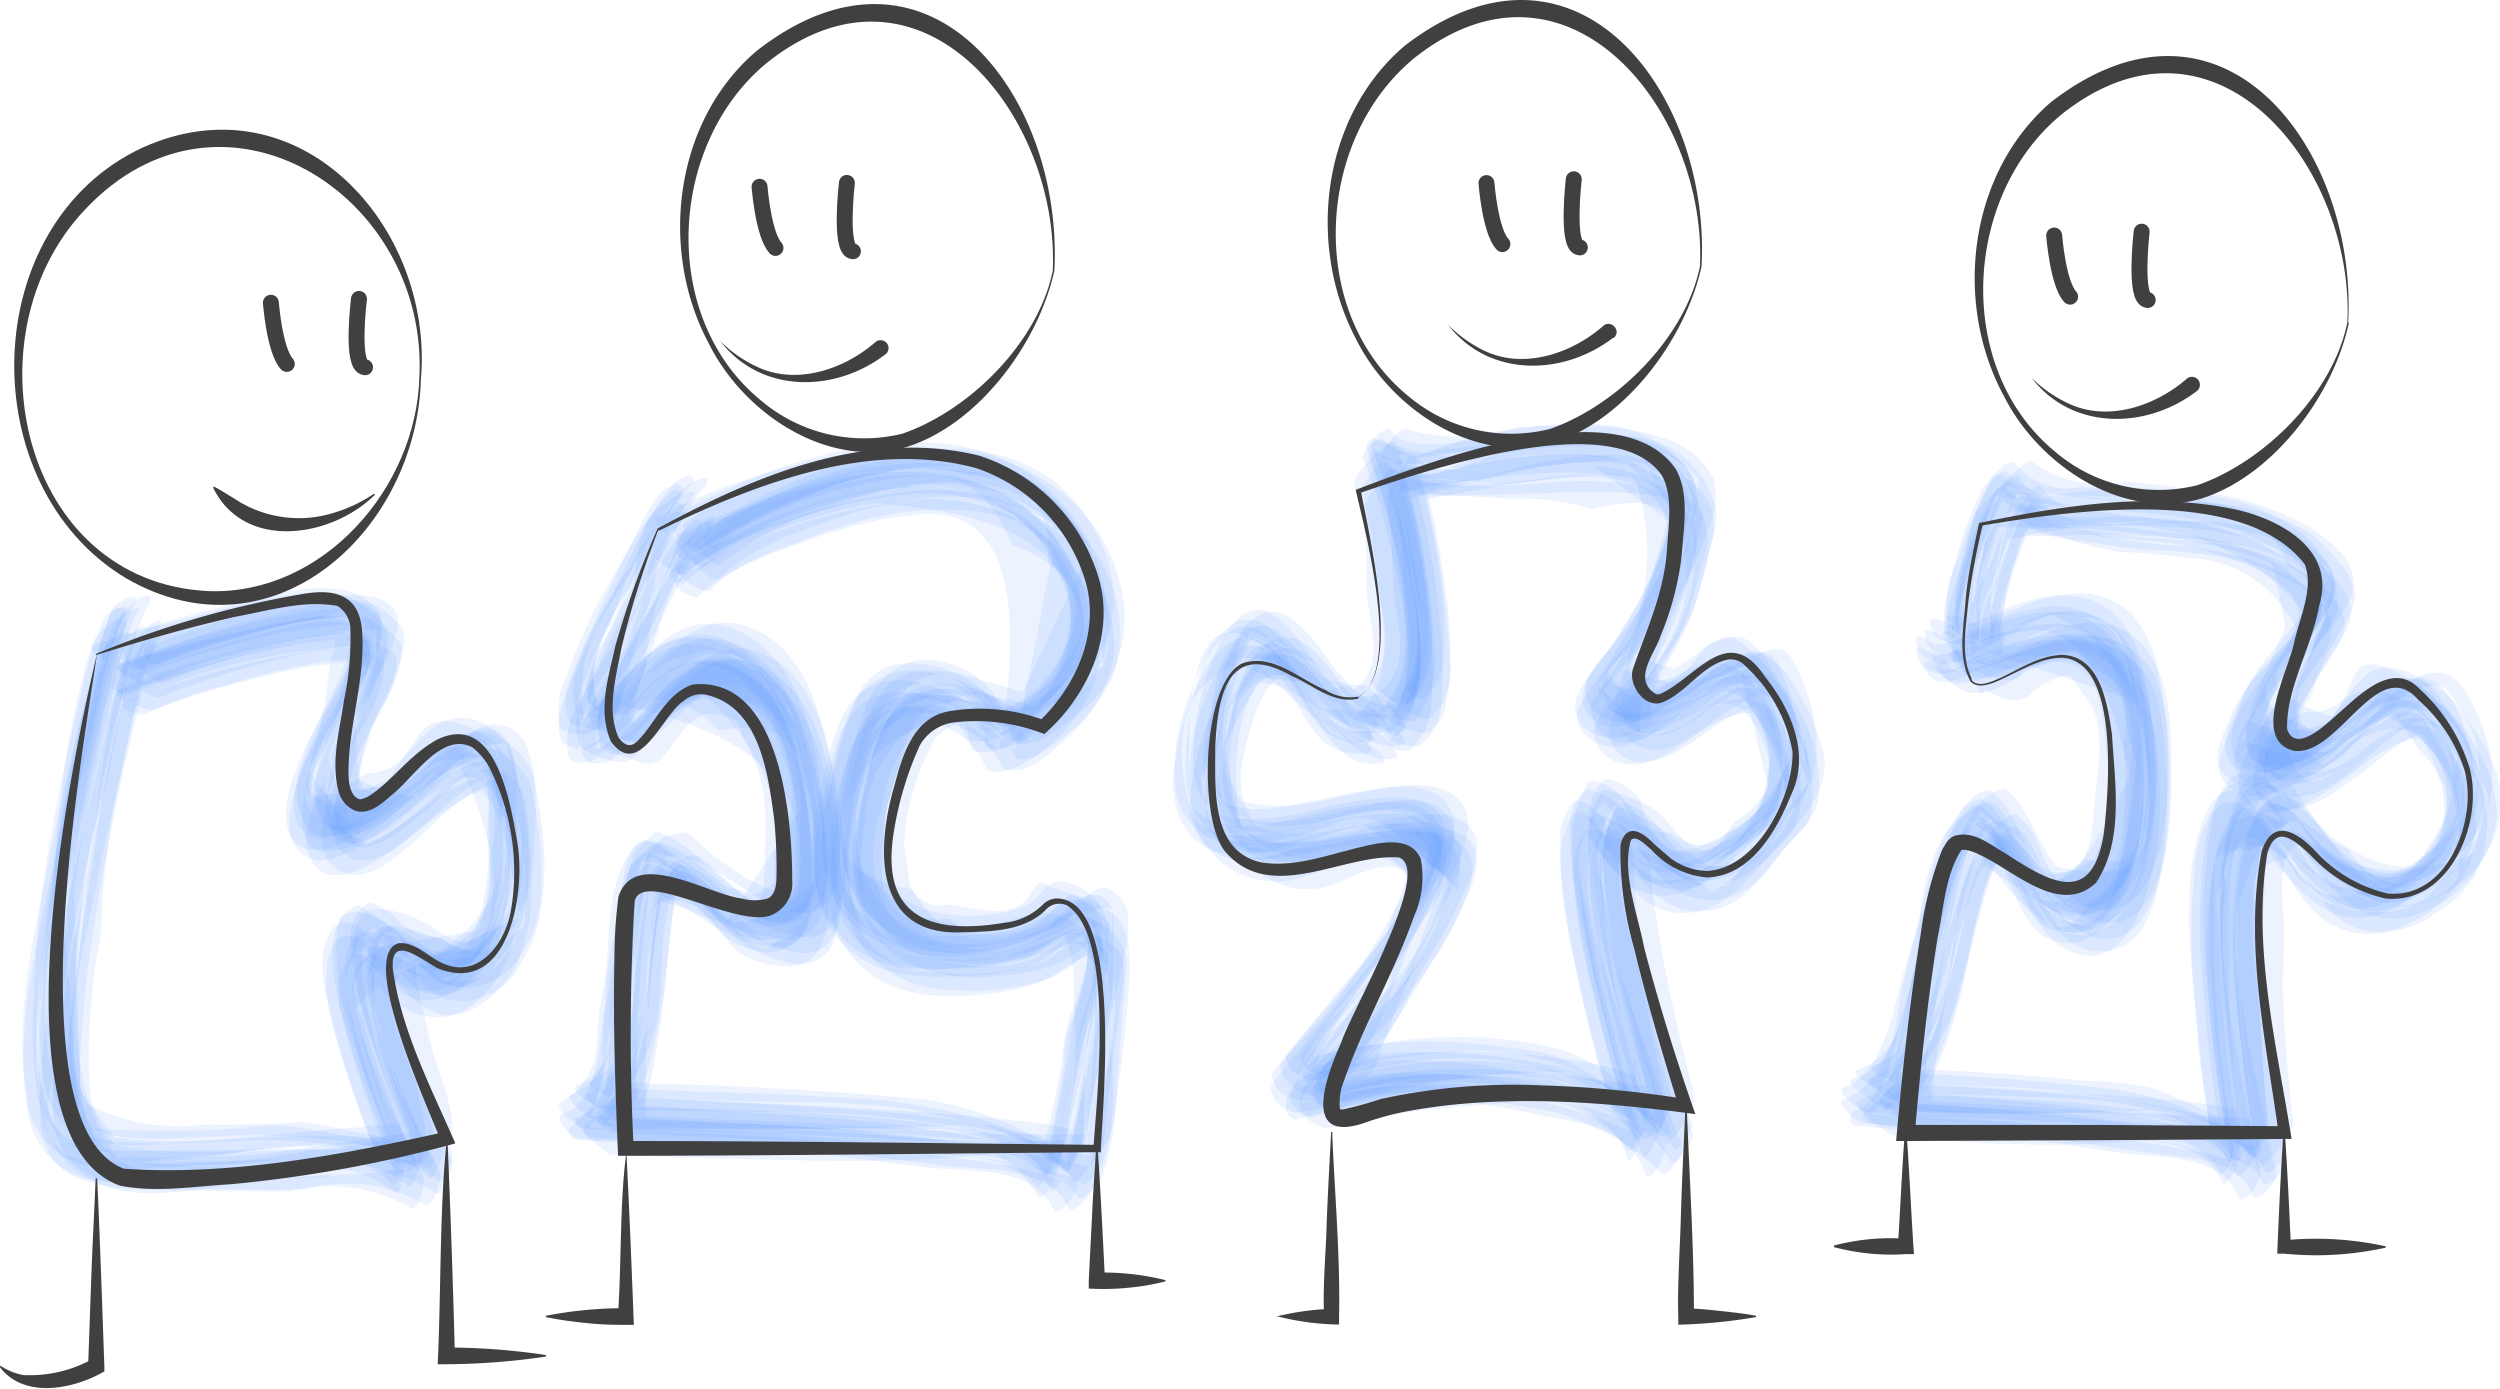 <?xml version="1.0" encoding="UTF-8"?>
<svg xmlns="http://www.w3.org/2000/svg" viewBox="0 0 156.9 87.15">
  <defs>
    <style>.cls-1{fill:#5a91ff;opacity:0.11;}.cls-2{fill:#404040;}.cls-3{fill:none;stroke:#404040;stroke-linecap:round;stroke-miterlimit:10;}</style>
  </defs>
  <g id="Calque_2" data-name="Calque 2">
    <g id="Calque_1-2" data-name="Calque 1">
      <path class="cls-1" d="M9.68,44.53A29,29,0,0,1,14.22,43a39.28,39.28,0,0,1,9.47-1.83l-1.5-.56,1.89.85-1.46-1c.7,1.47,0,3.3-.4,4.76s-.92,3-1.38,4.45-1.28,3.45.07,4.66c3.2,2.89,7.46-5.89,10.8-5l-1.21-.52a15.61,15.61,0,0,1,1.64,11l.37-1.13c-2.41,5-6.37,2.36-9.07,1.15-.13-.06-.31.07-.41.14-1.73,1.36-.6,4.24-.11,6a65.38,65.38,0,0,0,3.72,9.63l.9-2.16a44.51,44.51,0,0,0-7.56.33c-1.89.14-3.77.09-5.67,0-1.05,0-2.11,0-3.16-.1q-6,.42-6.72-8.12C4.55,62,5.5,58.36,6.18,54.85c.44-2.23,1-4.45,1.47-6.66.56-2.44,1-5.24,2-7.51.12-.27.08-.57-.28-.55s-.63.7-.72.95A83.48,83.48,0,0,0,6,52.16c-.65,3.09-1.25,6.21-1.78,9.33-.46,2.75-1.11,5.66-.86,8.48a4.17,4.17,0,0,0,3.18,4.14c1.37.44,5.2.47,6.59.51,2,0,4,.07,6.07,0a10,10,0,0,1,7.41.93c.42.6,1.22-1.64,1-2-.64-1.32-1.38-2.59-2-3.92-.5-1-1-2.09-1.39-3.16-.53-1.32-2-4.68-.58-6l-.41.14c2.18.83,3.23,3.85,6,2.93a6.09,6.09,0,0,0,3.32-3.33,11.24,11.24,0,0,0,.79-4.46A30.56,30.56,0,0,0,33,50.63,2.72,2.72,0,0,0,32.3,49c-1.58-1.44-3.42-.55-4.75.67A26,26,0,0,1,25,51.86q-3,2.41-3-.34a3.76,3.76,0,0,1,0-2.8c.63-2.62,2.93-4.7,2.88-7.43,0-.44-1.49-1.07-1.84-1.17-2.12-.58-4.68.21-6.78.72-2.92.71-5.86,1.46-8.71,2.45C7,43.47,9.13,44.8,9.68,44.53Z"></path>
      <path class="cls-1" d="M8.22,43.55A45.37,45.37,0,0,1,22.3,40l-1.25-.38,1.75.76-2-1.32a3.37,3.37,0,0,1-.12,2.57,24.25,24.25,0,0,1-.85,4.86,33.1,33.1,0,0,0-.79,3.94c-.15,1-.21,2.77,1.16,3a4,4,0,0,0,2.84-1c2.24-1.59,3.82-3.75,6.51-4.62l-.61,0,1.18.32-1.81-.81a13.37,13.37,0,0,1,2,4.37,11.62,11.62,0,0,1-.22,8.14l.51-1.74L29.26,61l.88-1.57-1.06,1.11.59-.44a9.58,9.58,0,0,1-3.16-.13l.68.2a7.81,7.81,0,0,0-3.87-1.72c-1.5,0-1.67,1.53-1.66,2.77a25.4,25.4,0,0,0,1.91,8.11c.61,1.7,1.22,3.43,2,5.08l1-3.51a3.38,3.38,0,0,0-1.25.27,25.36,25.36,0,0,1-5.74,1,39.69,39.69,0,0,1-7.29.81,21.68,21.68,0,0,1-7.85-.6l2,1.53L4,71.53,5.19,73,4,57.23c.24-1.42.5-2.83.79-4.24.44-2.19.91-4.37,1.43-6.55A30.7,30.7,0,0,1,8.05,40c.2-.41-.14-.38-.39-.37S6.43,40.67,6.32,41c-1.69,4.67-2.44,9.83-3.15,14.73A70.54,70.54,0,0,0,2.4,65.77c0,1.76-.09,4.11.74,5.68A6.24,6.24,0,0,0,7,74.59c3,.74,6.24-.09,9.18-.62a34.25,34.25,0,0,1,5.28-.89,5.42,5.42,0,0,1,4.08,1.3c.51.56,1.21-2.73,1.2-3.07a28.44,28.44,0,0,0-1.08-4.76c-.27-1.17-.54-2.36-.78-3.53s-.75-2.69.3-3.5l-2.27-.64c1.56.79,2,2.66,3.67,3.38a2.92,2.92,0,0,0,2.86-.53c1.72-1.26,2.31-3.95,2.45-5.93a12.22,12.22,0,0,0,0-2.42c-.11-1.41-.09-3.38-.78-4.65a3.85,3.85,0,0,0-3.63-1.93C26,47,25,48.59,23.82,49.43a3.62,3.62,0,0,1-1.69.85c-.71.26-1-.18-.95-1.33a3.27,3.27,0,0,1-.49-2.76l-.54,2.29c.72-1.8,1.55-3.51,2.39-5.24a4.84,4.84,0,0,0,.67-3.08c-.06-.45-1.57-1.23-2-1.32-1.46-.29-1-.17-2.8.15s-3.41.61-5.1,1c-2.47.65-4.94,1.3-7.37,2.1C5.44,42.32,7.66,43.82,8.22,43.55Z"></path>
      <path class="cls-1" d="M9.14,42.06a42.61,42.61,0,0,1,6.41-2.22A23,23,0,0,1,23,38.72l-.54-.23c1.81,1.38-3.29,8.63-3.7,10.16-.28,1.08-.1,3.34,1.31,3.77a4,4,0,0,0,3-.75,26.08,26.08,0,0,0,2.75-2c1.21-1,3.7-3.75,5.46-2.86l-.4-.33a8.11,8.11,0,0,1,.78,4.44q1.44,10.95-6,8.34a15.46,15.46,0,0,0-3.15-2.44.29.29,0,0,0-.29.08c-.92.66-.94.57-1.09,1.91a15.63,15.63,0,0,0,.61,5.13,58.52,58.52,0,0,0,3.62,9.37L26,72.7a10.36,10.36,0,0,0-4.32-1.42c-1.07-.19-2.14-.43-3.22-.56a9.84,9.84,0,0,0-3.2.1,79.34,79.34,0,0,1-9.63,0l1.19.32-2.25-.83,1.16.59C1.7,66.67,3.23,61.61,4.28,55c.45-2.77,1.08-5.57,1.72-8.3.5-2.16,1-4.35,1.62-6.48a14,14,0,0,1,.87-2.45c.4-.75-1.24,0-1.43.44a24.43,24.43,0,0,0-1.29,4.27Q4.5,47.71,3.63,53a96.19,96.19,0,0,0-1,10.17,17.56,17.56,0,0,0,.24,5.27c.51,2.06,1.8,2.89,3.79,3.31a11.27,11.27,0,0,0,3.43,0c1.89,0,3.79-.09,5.68-.21a29.45,29.45,0,0,1,6.56.58,5.68,5.68,0,0,1,3.14,1.26c.32.39.79-.26.64-.57-.69-1.48-1.31-3-1.91-4.5a37.53,37.53,0,0,1-1.47-4.42,7.56,7.56,0,0,1-.55-2.6,2.87,2.87,0,0,1,1.48-3.16l-.56-.37c1.68,1.79,3.57,4.3,6.24,2.71,2.19-1.31,2.86-4.57,3.05-6.87a16.5,16.5,0,0,0,0-2.63,14.58,14.58,0,0,0-.2-3.67,2.81,2.81,0,0,0-.54-1.06c-1.07-1.13-2.22-.22-3.21.5s-1.89,1.51-2.8,2.31l-6.17,1a8.34,8.34,0,0,1,1.37-4.08c.58-1,1.15-2.07,1.71-3.1s2-3,1.28-4.16c-1.24-1.87-5-.5-6.43-.16a44.93,44.93,0,0,0-8.7,2.84C8.21,41.57,8.76,42.24,9.14,42.06Z"></path>
      <path class="cls-1" d="M9.45,42.91a37,37,0,0,1,6.32-2.06c1.39-.39,2.78-.71,4.19-1a9.23,9.23,0,0,1,3.88-.11l-2.49-2,.9,1.13-.49-.81c.82,3.92-.69,8-1.25,11.84-.22,1.45.2,3.49,2.25,2.93a6.84,6.84,0,0,0,2.58-1.62c.61-.52,1.16-1.1,1.74-1.65,1-.9,2.7-2.5,4.16-2.07l-2.65-1.66c2.28,1.8,2.87,5,3.81,7.58l-.59-2.07.72,4.78-.13-2.67-.27,4.6.49-2.75-1.16,4.21.93-2.33-1.6,3,1.09-1.55c-1.89,2-2.8.82-4.64.17a16.18,16.18,0,0,0-2.38-.68c-1.23-.22-1.74.7-1.82,1.87-.17,2.66.77,5.39,1.62,7.86.68,2,1.38,4,2.22,5.88l1.26-3.37c-.88.2-1.73.53-2.61.74l-8.81,1.32a86.11,86.11,0,0,1-9.64.15l.81.21-2-.75,2.33,1.4c-6-5-2.74-19.75-1-27.41A29.52,29.52,0,0,1,9,39.77c.39-.78-.25-.46-.65-.11a7,7,0,0,0-2.14,2.61A80.85,80.85,0,0,0,4.12,57c-.18,2.75-.17,5.53-.25,8.3-.06,1.81-.19,4.06.63,5.74a6.61,6.61,0,0,0,5,3.25c3.06.42,6.69-.49,9.69-1,2.51-.44,5.69-1.44,7.76.67.29.3,1.44-2.93,1.44-3.1,0-1.65-.81-3.24-1.22-4.85-.28-1.12-.57-2.29-.79-3.42s-.68-2.59.4-3.31l-2.61-.66c1.7.82,2.9,4.13,5.38,3.15a4.93,4.93,0,0,0,1.77-1.57A6.93,6.93,0,0,0,33,56.82a19.49,19.49,0,0,0-.34-7.26,5.36,5.36,0,0,0-4.07-4.21c-1.73-.41-2.2.6-3,1.81l-1.2,1.73L23,49.53c-.94,0-.58-6.26-.59-5.84L22,46.18c.86-2.11,2.48-4.22,2.32-6.54,0-.68-2.35-2.31-3-2.39-2.94-.36-6.41.77-9.26,1.48C10,39.25,8,39.78,5.91,40.44c-.69.22.9,1.16,1.06,1.27C7.46,42,8.8,43.22,9.45,42.91Z"></path>
      <path class="cls-1" d="M9.91,41.75a37.09,37.09,0,0,1,4.52-1.56,56.81,56.81,0,0,1,6.05-1.49c1.84-.87,2.91-.19,3.18,2-.08,1.32-1.71,3.5-2.3,4.62a17.51,17.51,0,0,0-1.47,3.24c-.28,1.36,0,3.41,1.61,3.75,1.42.29,2.89-1,3.88-1.72s1.87-1.5,2.78-2.27a5.38,5.38,0,0,1,4-1.72l-.55-.43,1.19,4.4v2.55l-.34,2.31a4,4,0,0,1-1.59,3q-1.08,2.13-3.2.39a3.55,3.55,0,0,1-2.76-1.15,4,4,0,0,0-1.57-1,.31.31,0,0,0-.29.06c-1.28,1-1.16,2.11-.95,3.74a23.27,23.27,0,0,0,1,4.31,87,87,0,0,0,3.33,8.27l.66-.38a10.65,10.65,0,0,0-4.61-1.58,34,34,0,0,0-3.57-.67c-2,.14-4,.19-6,.16a12.64,12.64,0,0,1-7.43-1.29,8.31,8.31,0,0,1-.89-4A68,68,0,0,1,5.84,52.19c.46-2.64,1-5.29,1.68-7.89.51-2.08.85-4.61,1.87-6.5.22-.4-.07-.41-.35-.4s-1.37,1-1.5,1.32a47,47,0,0,0-2.11,9.1c-.65,3.66-1,7.35-1.33,11a52.27,52.27,0,0,0-.51,7.49c.12,2.4.75,4.2,3.25,4.88,1.86.51,4.69.18,6.6.14a42,42,0,0,1,7.68.25,16.24,16.24,0,0,1,5.4,1.59c.26.28.85,0,.66-.38-.59-1.18-1.11-2.41-1.63-3.62-.76-1.77-1.45-3.56-2.05-5.39q-.2-7.89,2.2-4.11a4,4,0,0,0,5.73-.42c1.46-1.54,2-3.93,2.08-6,.11-1.89.3-4.36-.37-6.15a2.18,2.18,0,0,0-2.32-1.62c-1.15.09-2.28,1.45-3.05,2.14-.89.85-1.81,1.67-2.76,2.47q-7.34,1.82-3.08-4.4c.78-1.61,1.83-3.06,2.51-4.72.24-.59.76-1.75.43-2.47-.76-1.68-3.85-1.07-4.94-.88a46.05,46.05,0,0,0-10.69,3C8.61,41,9.55,41.91,9.91,41.75Z"></path>
      <path class="cls-1" d="M8.19,43.39c4.21-2,9.25-3.56,13.91-3.5l-.53-.16c1.48,1-1.19,4.76-1.69,5.75a20.82,20.82,0,0,0-1.59,3.62c-.32,1.11-.84,3.58.82,4.12s3.31-.86,4.51-1.68c1.42-1,2.76-2,4.22-2.91a1.56,1.56,0,0,1,2.66.11,9.28,9.28,0,0,1,.17,2.46,20,20,0,0,1-.51,6.13,7.5,7.5,0,0,1-1.7,3.16,5.17,5.17,0,0,1-5.2-1.75c-.76-.59-1.75-1.45-2.52-.25-1.12,1.74-.08,4.74.36,6.52a49.33,49.33,0,0,0,3.32,9.1L25,72.7c-1.89-.89-4.44-.56-6.45-.6s-3.93.06-5.91.09c-2.91,0-6.58.34-9.27-.79l1.22.91C.43,67.84,3,58.22,4.09,53c.48-2.23,1-4.44,1.53-6.66.62-2.54,1-5.38,2.2-7.76.24-.5-.68-.55-.87-.12A30.44,30.44,0,0,0,5.62,42.9c-.88,3.4-1.68,6.82-2.37,10.26-1,5-2.42,10.37-1.6,15.52a5.09,5.09,0,0,0,2.57,4.06,8.8,8.8,0,0,0,4.85.56q3.09-.06,6.17-.31c2.51-.2,7.35-1,9.28,1.26.47.54.61-1.23.54-1.41-.68-1.66-1.27-3.34-1.82-5-.45-1.37-.86-2.74-1.19-4.15a7.55,7.55,0,0,1-.27-1.48,2.42,2.42,0,0,1,1.29-2.82l-.65-.43c1.29,1.57,2.53,3.46,4.8,3.23C28.77,62,30,60.21,30.48,59a17.15,17.15,0,0,0,.94-6.75c0-1.42.61-4.64-1.4-5-1.57-.31-3.34,1.43-4.52,2.23a26,26,0,0,1-3.77,2.23L19.34,48.3c.48-1,1-2,1.53-2.93l1.6-2.94c.51-1.08,1.15-2.52-.28-3.14-1.68-.73-4.22.13-5.84.51a41.94,41.94,0,0,0-8.44,2.85C7.44,42.87,7.79,43.58,8.19,43.39Z"></path>
      <path class="cls-1" d="M9.07,44.82a37.42,37.42,0,0,1,6.38-2.07,35.15,35.15,0,0,1,7.62-1.32l-1-.26,1.12.49-.67-.5c.37,1.38-.18,2.09-.6,3.22-.52,1.39-1,2.8-1.49,4.19s-1.81,3.87-.87,5.46,2.71.73,3.83.12c2.56-1.42,4.44-3.8,7.31-4.69l-.77,0a3.05,3.05,0,0,1,1.43,2.64q1,6-7,9.26a5.85,5.85,0,0,0-1.78-1.48c-.12-.06-.33,0-.42.11-1.59,1.23-.76,3.54-.33,5.22a59.72,59.72,0,0,0,4,10.59l.66-2.13a19.78,19.78,0,0,0-3.77,0c-2.6.14-5.1.36-7.71.32l-3.07-.05A6.13,6.13,0,0,1,5.9,72q-3.57-.72-2.71-3.84l.42-3.71a133,133,0,0,1,3-15.05c.69-3,1.16-6.19,2.44-9,.21-.44-.5-.67-.71-.2-1.23,2.85-1.74,6.08-2.44,9.08C5,53,4.23,56.65,3.55,60.34a51,51,0,0,0-1.06,8.77c0,2.1.29,3.92,2.35,4.81s5,.73,7.28.8q3,.07,6.06.06a10.1,10.1,0,0,1,7.55,1c.45.58,1-1.66.8-2-.82-1.86-1.81-3.65-2.59-5.53-.34-.85-.67-1.7-1-2.56a12.35,12.35,0,0,1-.73-2.38l1.6-1.45a3.8,3.8,0,0,0,1.49,1.36c2.5,1.45,4.62.21,6-2,1.59-2.62,1.34-5.71,1.17-8.66-.07-1.08-.05-2.8-1.13-3.42s-2.42,0-3.42.62c-1.26.8-2.33,1.87-3.66,2.57l-1.2.57c-2.52-1-3.12-2.54-1.78-4.58,1-2.18,2.88-4.29,2.82-6.74a.43.43,0,0,0-.3-.31c-1.84-1-3.2-.63-5.34-.23A61.4,61.4,0,0,0,7.89,44C7.06,44.3,8.6,45,9.07,44.82Z"></path>
      <path class="cls-1" d="M10.37,42.81a39.22,39.22,0,0,1,6.35-2.06,33.49,33.49,0,0,1,7.69-1.27l-.74-.31,1.26.7-1.85-1.61.76,1.19-.27-.63c.53,4-1.83,7.52-2.5,11.4a2.43,2.43,0,0,0,1,2.82c.81.41,2.1-.27,2.71-.65a41.56,41.56,0,0,0,3.75-3.14c1.1-.87,2.39-2.08,3.93-1.56l-2-1.25,2.41,12,.37-1.18L27.39,60c-.45-.38-.91-.74-1.39-1.09a9.36,9.36,0,0,0-1.45-.75.28.28,0,0,0-.3.09c-.8.61-.84.62-1,1.78A13.73,13.73,0,0,0,24,65a57.8,57.8,0,0,0,3.42,9l.87-1.86a49.27,49.27,0,0,0-7,0c-1.94,0-3.88.1-5.83.11-2.8,0-6.32.3-8.94-.69l1,.55a5.78,5.78,0,0,1-1.9-4,39.18,39.18,0,0,1,.72-9.53A49.31,49.31,0,0,1,7.66,48.33c.47-2.16.92-4.34,1.52-6.48a13.52,13.52,0,0,1,.81-2.5c.36-.69-.34-.38-.62-.12a5.87,5.87,0,0,0-1.61,2.31,76.15,76.15,0,0,0-1.63,8.75c-.55,3.9-1,7.83-1.39,11.75A25.23,25.23,0,0,0,4.53,69a4.56,4.56,0,0,0,3.91,4,11.8,11.8,0,0,0,3.36.12c2,0,4.07,0,6.11-.13,2.38-.11,7.6-1,9.46,1,.52.58,1.16-1.38,1-1.75-.52-1.23-1.07-2.45-1.57-3.69a41.56,41.56,0,0,1-1.38-3.93,9.35,9.35,0,0,1-.58-2.27A2.26,2.26,0,0,1,26,59.67L25,59c1.27,1.4,2.27,3,4.33,3a4.34,4.34,0,0,0,3.56-2.37c1.81-2.89,1.35-7,.75-10.14a3.81,3.81,0,0,0-1.85-2.89,2.92,2.92,0,0,0-3.32-.27,11,11,0,0,0-2,2.26c-.83,1.29-2.17,1.38-4,.29l.32-1.72c.56-2.49,2.65-4.81,2.58-7.4,0-.48-1.52-1.72-2-1.85-2.77-.85-5.74,0-8.48.69a73.62,73.62,0,0,0-7.19,2C7.15,40.79,9.66,43.15,10.37,42.81Z"></path>
      <path class="cls-1" d="M8.43,42.5a41.15,41.15,0,0,1,5.4-1.79,32.76,32.76,0,0,1,8.54-1.53l-.74-.29.94.56L22.14,39c.28,1.75-1.33,4.52-2.09,6.2a19.63,19.63,0,0,0-1.38,3.55c-.28,1.25-.6,3.28,1,3.79s4.22-1.87,5.36-2.77l1.38-1.07a2.52,2.52,0,0,1,2.6-1c1.2-.44,1.76,0,1.7,1.33a10,10,0,0,1,0,5.12q.59,4.1-3.45,5.82l-1.1-.56c-.74-.45-1.32-1.15-2.08-1.56-1.32-.73-2.63-1.13-3.05.63-.57,2.38.47,5.49,1.19,7.75A59,59,0,0,0,25,73.37l.66-1.48c-1.32-.68-3.15-.53-4.58-.58-2.08-.07-3.89.07-6,.17-3.49.16-7.78.71-11.06-.57L5.83,72c-4.24-3.91-3-11.31-2.11-16.33.49-2.79,1.08-5.58,1.73-8.34.68-2.91,1.1-6.25,2.49-8.93.4-.77-1.26,0-1.46.49a27.49,27.49,0,0,0-1.31,4.28c-.85,3.48-1.59,7-2.19,10.52a67,67,0,0,0-.84,8.72,27.13,27.13,0,0,0,.15,5.91,5.12,5.12,0,0,0,3.26,4.15,9.15,9.15,0,0,0,4.82.25c2-.13,4-.32,6-.59,2.28-.15,6.78-.61,8.62,1.38.5.54.75-1.28.67-1.48A50.77,50.77,0,0,1,22.81,62a8.35,8.35,0,0,1,0-2.64c1-.48,1.65-.14,2,1a3.37,3.37,0,0,0,3.07,1c1.64-.32,2.51-1.74,3.13-3.14a15.87,15.87,0,0,0,.79-9c-.31-1.75-1.28-3.65-3.38-3-1.34.43-2.62,1.87-3.7,2.7A14.72,14.72,0,0,1,22,50.68c-2.52-.22-3.23-1.28-2.13-3.16.76-2,2.13-3.85,3-5.84.24-.52.83-1.82.45-2.51-.84-1.54-3.87-.78-4.91-.6A55,55,0,0,0,7.64,41.63C7.06,41.86,8,42.67,8.43,42.5Z"></path>
      <path class="cls-1" d="M8.89,42A42.28,42.28,0,0,1,23,38.55l-.62-.22,1.14.6L22,37.66c.79,1.48-.07,4-.52,5.55-.5,1.75-1.2,3.47-1.59,5.24-.24,1.09-.53,2.95.85,3.5a3.39,3.39,0,0,0,2.76-.64c2.1-1.21,5-5.47,7.63-4.59l-1.65-1.15c3.18,3.06,2.46,9.75,1.43,13l.51-1.24c-1.76,2.79-3.06,1.66-4.5.73a7.25,7.25,0,0,0-3-1c-1.24-.14-1.71.87-1.75,2-.1,2.64.89,5.33,1.7,7.8A47.07,47.07,0,0,0,26.16,73l.76-2.39a15.81,15.81,0,0,0-4.18.13c-2.13.13-4.22.37-6.34.56-3.27.29-8.07.71-11.17-.39l2.5,1.22L5.06,68.48,4.64,56.05A100,100,0,0,1,6.5,46.17c.58-2.5,1-5.5,2.16-7.81.33-.64-1.17.36-1,.23C7.1,39,6,39.71,5.79,40.43a49.66,49.66,0,0,0-1.94,9.43,66.17,66.17,0,0,0-.29,13.78l-.07-2.13c-.14,2.38-.86,6.42.53,8.6A5.52,5.52,0,0,0,7,72.4c2.15.89,4.62.37,6.84.1a47.87,47.87,0,0,1,7.37-.69c1.67,0,3.7,0,5,1.18.58.52,1-1.77.95-2.06-.42-1.88-1.05-3.71-1.5-5.58-.38-1.62-1.88-6.18,0-7.42l-2.26-.46c2,1,2.8,4.15,5.6,3.4a4.55,4.55,0,0,0,2.87-2.7,12.32,12.32,0,0,0,1-5,20,20,0,0,0-.6-5.23,2.94,2.94,0,0,0-.77-1.64C30,44.75,28.32,44.61,26.8,46c-.46.46-.92.92-1.37,1.39A3,3,0,0,1,23,48.52q-2.46,1.84-1.9-.42a5.75,5.75,0,0,1,.41-2.56c.86-2.24,2.62-4.33,2.4-6.81,0-.46-1.2-1.35-1.61-1.49-2.57-.83-5.57.14-8.09.78A66.57,66.57,0,0,0,7,40.17C6.29,40.43,8.45,42.2,8.89,42Z"></path>
      <path class="cls-1" d="M10.11,43.75a33.28,33.28,0,0,1,5.53-1.86,37.77,37.77,0,0,1,8.69-1.57l-.77-.25,1.27.66-2-1.49.39,3L21.49,48.8a12.87,12.87,0,0,0-.66,2.93,2.07,2.07,0,0,0,1.32,2.16c1.34.5,2.91-.85,3.82-1.59,1.89-1.53,3.45-3.39,5.86-4l-.7-.11,1.24.39-2-1.06c3,2.46,2.79,9.24,2.41,11.76l.4-1.31-5.1,3.73c-.92-.66-1.83-1.34-2.71-2-.36-.2-.61-.33-1-.53a.32.32,0,0,0-.29.08c-1.74,1.36-.86,4.13-.4,6a59.86,59.86,0,0,0,3.64,9.66l1-2.15a49.34,49.34,0,0,0-5.94.3q-4.36.24-8.75.13a27.19,27.19,0,0,1-7.5-.87l.76.48C4.49,70.1,5,66.74,5.23,63.55c.25-3,.74-5.91,1.26-8.84.6-3.45,1.37-6.93,2.22-10.33A20.66,20.66,0,0,1,10,40.08c.24-.48-.23-.37-.44-.31-.41.12-1.13,1.38-1.24,1.77A87.13,87.13,0,0,0,6,53c-.52,3.2-1,6.43-1.44,9.64a38.31,38.31,0,0,0-.41,5.95c.1,2.66,1,4.29,3.48,5,1.84.53,4.85.36,6.74.38s4,0,5.94-.09a8.06,8.06,0,0,1,6.94.93c.46.6,1.3-1.63,1.12-2-.49-1.13-1.06-2.23-1.58-3.36s-.91-2.07-1.31-3.14c-.2-.49-.37-1-.53-1.51a4.45,4.45,0,0,1,.45-4.26L24.79,60c1.21,1.35,2.41,2.9,4.36,2.84a4.43,4.43,0,0,0,3.61-2.49,7.52,7.52,0,0,0,1.06-2.57,23.63,23.63,0,0,0-.39-8c-.39-2-2.94-3.76-4.91-2.54a6.4,6.4,0,0,0-1.22,1.27L26.12,50l-3.62-.44a8.39,8.39,0,0,1,.54-2.8,7.83,7.83,0,0,1,1-2.48,7.61,7.61,0,0,0,1.2-3.7c0-.46-1.72-1.62-2.14-1.72-2.73-.66-5.78.27-8.43.95-2.44.62-4.91,1.19-7.3,2C6.84,42,9.53,44,10.11,43.75Z"></path>
      <path class="cls-1" d="M8.12,44a39,39,0,0,1,14.11-3.45l-.65-.19c1.23.71-.9,3.88-1.29,4.74a36.7,36.7,0,0,0-1.78,4.53c-.43,1.47-.8,3.48.94,4.23s4.61-1.89,5.77-2.67c.7-.49,3.13-2.43,4.11-2.42,1.93,0,1.22,2.53,1.25,3.63l.15,2.23A11.09,11.09,0,0,1,30,58.41l-6.58,1.07a3,3,0,0,0-.49-.37c-1.41-.92-2.17-.09-2.39,1.38-.37,2.51.84,5.67,1.63,8a53.31,53.31,0,0,0,2.41,6.1l.44-2a2.79,2.79,0,0,0-1-.16c-2.25,0-4.52.27-6.77.35-2,.07-4,.11-6,.13a38.47,38.47,0,0,1-4.8-.12,4.57,4.57,0,0,1-3-.73l.86.68L2.71,71l.56.83c-1.88-5.31-.66-10.16.36-15.23.56-2.8,1.15-5.59,1.81-8.37.71-2.94,1.18-6.23,2.5-9,.21-.43-.62-.53-.81-.08a30,30,0,0,0-1.34,4.45C4.92,47,4.14,50.35,3.46,53.73c-1,5.05-2.58,10.49-1.77,15.7a5.3,5.3,0,0,0,2.12,3.8c2.21,1.54,5.94.89,8.41.76q3-.18,6-.48a7.61,7.61,0,0,1,6.52,1.28c.48.56.66-1.74.6-1.93C24.9,71.55,24.4,70.28,24,69s-.81-2.55-1.16-3.85l-.45-1.62a2.79,2.79,0,0,1,.92-3.45l-.82-.61c1.4,1.76,3,4.17,5.56,3,3.93-1.75,3.43-7.49,3.53-10.89,0-1.28.2-3.54-1.54-3.73a1.78,1.78,0,0,0-.92.24A35.38,35.38,0,0,0,25,50.42a12.27,12.27,0,0,1-2.28,1.17q-1.82,1.06-3.53-1.11c-.26-1.18,1.34-3.65,1.83-4.6.59-1.14,3-4.26,2-5.5s-3.31-.48-4.56-.29A47.85,47.85,0,0,0,7.62,43.21C7,43.46,7.71,44.18,8.12,44Z"></path>
      <path class="cls-1" d="M44.64,37c1.34-1.49,3.68-2.32,5.49-3,4.95-1.95,9.43-2.83,14.48-1.08l-1.51-.76,4.19,3.13-1.11-1.21L63.57,47.7l.71.15c-1.28-2-5.07-4.36-7.56-3.35a4.59,4.59,0,0,0-2.41,2.36,19,19,0,0,0-1.1,4.47c-.13.75-.26,1.56-.32,2.32C52.72,56,53,58.26,54.6,60a7.29,7.29,0,0,0,5.13,2.13,15.22,15.22,0,0,0,6.14-.73c1.18-.44,1.95-1.42,3.07-1.93l-.51,0,.58.1-1.28-.47,1.48.82-.81-.62c1.42,2.86.66,6.12.22,9.1-.29,2-.38,5.27-1.61,7.13l1.35-1.28a28.34,28.34,0,0,0-6.48-1.55c-3.33-.52-6.68-.92-10-1.26-5-.51-9.94-.46-14.89-1l.36.79a8.29,8.29,0,0,0,1.25-1.52A22,22,0,0,0,41,65c.92-3.07,0-7,1.66-9.9l-.61.59,2.13,1.14.83.84a14.87,14.87,0,0,0,1.73,1.64,8.3,8.3,0,0,0,2.41,1,2.72,2.72,0,0,0,2.38-.18c1.49-1,1.09-4.12,1-5.35-.24-4.28-.66-10.27-4.92-12.6a4.22,4.22,0,0,0-3.88-.34,7.85,7.85,0,0,0-2.28,1.66c-1.06,1-3,3.68-4.49,3.53l.51.43a5.61,5.61,0,0,1,.85-3.82c.83-1.57,1.88-3,2.73-4.57C42,37.31,43,35,44.44,33.51c.35-.36.29-1.18-.26-.69-1.23,1.11-2,2.81-2.78,4.21-1,1.77-2.09,3.51-3.14,5.26a20.08,20.08,0,0,0-1.42,2.62,2.79,2.79,0,0,0-.22,2.55.69.69,0,0,0,.51.44c1.12,0,.93.06,1.87-.8.53-.6,1.07-1.21,1.62-1.81q3-3.94,9.1.49a18.13,18.13,0,0,1,1.35,6.67l0,2.57c-.55,3.58-1.86,4.86-3.91,3.84l1,.46C47,58.21,45.81,57,44.6,55.81a3.5,3.5,0,0,0-2.19-1.22c-.29,0-.5.38-.61.58-.75,1.39-.76,3.17-.92,4.69a26,26,0,0,1-.8,4.64c-.5,1.83-1.49,5.06-3.25,6a.47.47,0,0,0,.22.87c4.48.35,9,.38,13.46.75,3,.25,6,.72,9,1.06,2.16.24,6.4,0,7.49,2.54.3.71,1.46-.79,1.57-1.07a13.66,13.66,0,0,0,.79-3.9c.25-2.71.65-5.36,1-8.06.1-.81.39-2.16-.09-2.93a3.08,3.08,0,0,0-2-1.13,1.73,1.73,0,0,0-1.41.18,6.08,6.08,0,0,1-4.47,1.8,11.09,11.09,0,0,1-7.2-2.14c-1.45-2-1.21-4.78-.9-7.09a7.1,7.1,0,0,1,4-6.19,5.4,5.4,0,0,1,4.6,2.84.27.27,0,0,0,.17.26c1.51.39,2.83-1,3.85-1.94a8.39,8.39,0,0,0,3-5.32,8.91,8.91,0,0,0-2-6.06c-2.5-3.19-6.17-4.45-10.2-4.19a35.73,35.73,0,0,0-8.84,2,34.67,34.67,0,0,0-6.34,2.61C41.82,35.81,44.23,37.49,44.64,37Z"></path>
      <path class="cls-1" d="M43.19,36c1.54-1.66,4.39-2.58,6.41-3.31a31,31,0,0,1,5.19-1.36c3.82-.67,6.13-.63,10,1.62l-1.5-1,2.5,2.27-1.29-1.33c3.76,5,3.68,8.21-.54,12.81l1.44-1.41-2.08,1.46L65,45.15c-1.13-.73-3.36-1-4.58-1.27a11.42,11.42,0,0,0-1.84-.32,4.75,4.75,0,0,0-3.93,1.21c-1.52,1.62-1.87,4.74-2.22,6.84s-.55,4.62.74,6.62c1.51,2.33,4.23,2.71,6.77,2.55a15.36,15.36,0,0,0,4.58-.64c1.07-.41,1.94-1.8,3.17-1.55l-1.5-.51,1.75.89-1.32-.81a9.09,9.09,0,0,1,.74,4.67A25.79,25.79,0,0,1,65.94,74.3l1.94-2.73a4.53,4.53,0,0,0-1.47,0,63.28,63.28,0,0,1-7.79-.08c-3-.22-6-.44-9-.62-4.43-.25-8.94-.24-13.35-.73l2.32,2.11c.24-3.3.49-6.6.93-9.88.32-2.36.21-5.61,1.45-7.72l-1.13,1.31c1.31-.52,4.37,1.94,5.65,2.53a8.28,8.28,0,0,0,3.31,1,2,2,0,0,0,1.83-1.36,13,13,0,0,0,.31-4.26A39.45,39.45,0,0,0,50.36,49c-.42-2.11-1-4.35-2.56-5.92-1.39-1.39-3.24-2.17-5.13-1.37-2.3,1-3.44,3.53-5.54,4.83l.69.09-1.14-.3,2.17,1-.92-3.19a27.68,27.68,0,0,1,3.12-8.64,11,11,0,0,1,1.61-2.68c.28-.26.56-.58.07-.71s-1.42.85-1.6,1.12c-1.29,1.91-2,4.3-2.89,6.42a44.67,44.67,0,0,0-1.83,4.64,3.52,3.52,0,0,0-.12,2.31c.13.6,2.07,1.23,2.59,1.22,1.4,0,1.71-1.72,2.56-2.57l2.74-1.68q5.07,4.55,4.6,10.53l-.12,2.06q-1.45,2.37-3.42,1.47l1.36.64c-1.12-.81-2.15-1.65-3.19-2.55a4.87,4.87,0,0,0-2.65-1.51c-.39,0-1.21,1.05-1.33,1.37-.93,2.55-.94,5.47-1.14,8.15a41.33,41.33,0,0,1-.22,4.18,2.72,2.72,0,0,1-2,2.26c-.32.12,1.89,2.27,2.28,2.29q3.82.18,7.65.27c5.61.12,11.35.35,16.92-.41H61.4q3.54-.21,4.57,2.45c.15.28,2-2.71,2-3,.13-1.6.06-3.18.12-4.78.08-2.23,1.21-4.7.81-6.94a3.61,3.61,0,0,0-3.73-2.75c-.34,0-3.68,1-2.32.63A3,3,0,0,1,60,58.1a4,4,0,0,0-1.75-.27,2.8,2.8,0,0,1-2.37-1.1c-.74-1-.53-2.73-.45-3.95.13-2,.68-4.94,2.22-6.3a5.84,5.84,0,0,1,4.79-1.4l-1.77-.46c1,.8,1.15,1,1.16,2.21l.15.1c1.66.57,3.9-1.71,4.78-2.87,2.87-3.75,1.7-8.41-1.67-11.52-6.54-6-17.42-1.48-24.17,1.78C40.26,34.65,42.75,36.49,43.19,36Z"></path>
      <path class="cls-1" d="M44.07,34.7a20.56,20.56,0,0,1,5.43-3.15,25.11,25.11,0,0,1,6.23-1.91A14.12,14.12,0,0,1,62,30q4.06.27,3.78,5.36,3.18,2.88,1.51,5.52a6.09,6.09,0,0,1-1.53,2c-.71.63-2.34,1.87-3.41,1.65l.31.31c-.81-2.47-4.65-3.75-7-3a3.76,3.76,0,0,0-2,2.21,30.3,30.3,0,0,0-1.37,4.59c-.64,2.61-1.08,5.78.61,8.14a6.87,6.87,0,0,0,4.59,2.81A13.56,13.56,0,0,0,66,58.33a3,3,0,0,0,1-.62c.93-1,1.58-.26,2,2.07a25.42,25.42,0,0,1-1.06,4.08c-.29,1.22-.48,2.46-.76,3.68-.38,1.71-.62,3.92-1.44,5.45l.66-.16a12.39,12.39,0,0,0-5-2.6,33.46,33.46,0,0,0-8.71-1.34c-5.37-.42-10.83-.26-16.18-.85L38.2,69.4c1-2.09,1-5,1.32-7.21C40,59.12,40.33,56,41,53l-.69.89.81-.83-.69.47c3.76-.19,5.58,5,9.33,4.34a2.33,2.33,0,0,0,1.92-1.57,8.12,8.12,0,0,0,.25-1.77,25.85,25.85,0,0,0-.41-5.27C51,45.9,50,41.38,46.6,39.72c-4.52-2.21-6.41,2.66-9.55,4.67H38l-1-.18.75.32c-1.56-2.54,1.18-6.81,2.35-8.92C41,34,42,31.56,43.51,30.34c.22-.18-.07-.44-.22-.49s-.87.3-1,.48c-1.7,1.89-2.71,4.69-3.85,7a31.74,31.74,0,0,0-2.22,4.77,3.28,3.28,0,0,0-.07,2.52.43.43,0,0,0,.37.23c1.08.27,1.64.38,2.53-.42l.81-.89a4.48,4.48,0,0,1,3.36-2.41,3.16,3.16,0,0,1,2.87,0,3.77,3.77,0,0,1,1.84,1.47,13.41,13.41,0,0,1,2.23,4.55c0,.11,3,10.71-1.37,10l-2.21-1c-.84-.64-1.65-1.31-2.42-2a7.64,7.64,0,0,0-2.84-1.93.47.47,0,0,0-.4.2,6.6,6.6,0,0,0-1.09,1.15,10.34,10.34,0,0,0-.69,3.38c-.24,2.1-.37,4.22-.6,6.32s-.14,4-2.35,4.86c-.69.29,1.42,1.46,1.68,1.47,3.86.14,7.73.14,11.6.21a55.46,55.46,0,0,1,9,.65,13.61,13.61,0,0,1,4.2,1.12,5.27,5.27,0,0,1,2.94,2c.18.37.55,0,.66-.15a8,8,0,0,0,.56-1.74c.81-3.17,1.51-6.37,2.3-9.54.22-.9,1.94-5.93-.56-6-.75,0-1.24.58-1.78,1a7.31,7.31,0,0,1-1.73,1.06l-1.47.46Q59.76,60,57.23,55.79q-5.13-.8-4.11-4.12a10.61,10.61,0,0,1,.47-2.08,20.92,20.92,0,0,1,2.06-5.4A2.8,2.8,0,0,1,57.37,43c1.46-.41,4.13.15,4.11,2.14,0,.18.17.28.31.32a3.61,3.61,0,0,0,2.31-.56,8.32,8.32,0,0,0,4.22-4.3,8.8,8.8,0,0,0-2.42-9.5c-3.14-2.81-7.59-2.84-11.51-2a26,26,0,0,0-7,2.6,18,18,0,0,0-3.89,2.5C43.17,34.47,43.72,35,44.07,34.7Z"></path>
      <path class="cls-1" d="M44.32,35.49c1.92-1.82,4.88-2.94,7.33-3.73,5.37-1.73,10.87-2.58,15.56,2l-1.64-2,2.86,4-1.31-2.21,1.92,4L68,34.7l1,3.92-.33-2.26.18,3.79L69,37.88l-.52,3.62.45-2.25-1.11,3.4.77-1.93L67,43.64l1-1.66-3.27,3.54,1.75-1.1L64.1,45.69l2.32-.77a19.92,19.92,0,0,0-4.63-1.31,8.83,8.83,0,0,0-3.19-.35c-3,.4-3.63,3.13-4.3,5.77-.55,2.19-1.24,4.74-.42,6.95a6.11,6.11,0,0,0,3.69,3.87c2.11.8,4.42.43,6.57,0A7.08,7.08,0,0,0,66.51,59a6.84,6.84,0,0,1,2.06-1.19L66.3,56.58l2.89,1.79-2.46-1.85a10.2,10.2,0,0,1,2.18,7.2l-.2-2.26a56.23,56.23,0,0,1-.52,9.17,8.81,8.81,0,0,1-.83,3.07l2-2.47c-3.17-.13-6.12.07-9.38-.17q-4.48-.33-9-.57c-4.44-.24-9-.23-13.38-.69L40.44,72c.22-2.31,0-4.83.14-7.09l.2-2.62a39.79,39.79,0,0,1,1.2-7.8l-1.79,2.39.93-.75-.73.45c1.56-.19,3,.68,4.42,1.17A20.66,20.66,0,0,0,49.34,59c2.85,0,2.64-3.71,2.5-5.75a25.43,25.43,0,0,0-1.2-7c-.64-1.75-1.56-3.74-3.39-4.53a3.87,3.87,0,0,0-4.11.31,6.43,6.43,0,0,0-1.89,1.67,6.12,6.12,0,0,1-3.11,2.41l2.38,1.19-1.05-.9L40,47a7,7,0,0,1,.5-4.93,17.94,17.94,0,0,1,3.43-9.64c.54-.7-.27-.44-.63-.18-.68.49-2,1.48-2.29,2.33a9,9,0,0,0-.4,1.71A15,15,0,0,1,39,41c-.81,1.75-1.92,3.53-1.31,5.45.17.53,2.06,1.33,2.57,1.41a1.22,1.22,0,0,0,1.4-.44c1-1.12,1.93-3.36,3.88-2.41.61,0,.94.41,1,1.11a12.12,12.12,0,0,1,.79,1.62A8.32,8.32,0,0,1,48,50.65c.08,1.2,0,2.4,0,3.6-.07,2.31-.14,3.18-3.6,2.74l3,.88A36.52,36.52,0,0,1,44,55.16,3.56,3.56,0,0,0,42,54c-.75-.11-2.24,2.26-2.33,2.84a24.84,24.84,0,0,0-.42,4.29c.06,2,.35,4,.51,6l.18-2.32c-.36,1.91-.66,3.94-2.47,5-.34.2,2.45,2.18,2.8,2.19,7.93.25,16,.58,23.86-.08l-1.71-.09c2.35.41,3.77.45,4.93,2.28.24.4,2.23-2.47,2.28-2.75a19.36,19.36,0,0,0,.14-5c-.22-2.74.37-5.52-.07-8.22-.1-.61-2.09-1.93-2.64-2.12a8,8,0,0,1-1.44-.52.4.4,0,0,0-.5,0c-.5.53-.65,1.12-1.37,1.45a3.65,3.65,0,0,1-2,.17c-.75-.1-1.49-.22-2.24-.34a2.13,2.13,0,0,1-2.4-1.17l-.38-2.63.16-1.59a16.48,16.48,0,0,1,1-3.38l.74-1.64a6.63,6.63,0,0,1,1.89-1.17,6.39,6.39,0,0,1,2.77-.52L61.16,44c1.52.85,2,.8,2.21,2.32l.14.11.3.09c.54.15,2.32-.89,2.67-1.29a15.58,15.58,0,0,0,2.43-3.06,6.65,6.65,0,0,0,.62-3.72,11.31,11.31,0,0,0-5.76-8.9C59.61,27.3,54.4,28,50,29.17a43.31,43.31,0,0,0-8.93,3.35C40.89,32.62,43.72,36.06,44.32,35.49Z"></path>
      <path class="cls-1" d="M44.91,34.39a18.76,18.76,0,0,1,5.45-3.11A21.26,21.26,0,0,1,62,29.38q3,.15,4.14,3.75,4.83,2.48,2.08,6.38c-.86,2.42-.72,2.84-2.53,4-.68.42-2.08,1.36-2.94,1.11l.29.32a4.93,4.93,0,0,0-3.6-3.31,3.81,3.81,0,0,0-3.38.42,5.18,5.18,0,0,0-1.91,3,30.74,30.74,0,0,0-1.37,5.74c-.41,3.82,1,7.1,4.68,8.57a9.63,9.63,0,0,0,5.4.17,12.73,12.73,0,0,0,4-1.21c.71-.39,2.36-2.06,3.24-1l-.33-.57a20.45,20.45,0,0,1-.8,6.88q-.36,2-.81,3.87c-.42,1.82-.7,4-1.61,5.68l.7-.14a7,7,0,0,0-2.49-1.79A20.67,20.67,0,0,0,58,69c-4.34-.41-8.69-.68-13-.87-2.53-.11-5.09-.09-7.6-.35l1.52,1c1.07-1.28,1.18-3.41,1.48-4.95.7-3.6.88-7.27,1.62-10.86l-.83,1.27,1.15-1.5-1.13,1.09c2.49-.6,5,1.86,7,2.83,1,.46,2.15.93,3.18.38a2.53,2.53,0,0,0,1-1.11,11.07,11.07,0,0,0,.25-4.33,28.24,28.24,0,0,0-.5-3.66c-.55-3-1.52-6.82-4.52-8.31-4.35-2.17-6.37,2.71-9.47,4.56l.74,0a4.8,4.8,0,0,1,.38-4.56l.85-1.7a45.11,45.11,0,0,1,3.53-6.66,2.52,2.52,0,0,1,.62-.72c.31-.69,0-.67-.71-.3a3.12,3.12,0,0,0-1.43,1.46c-1.21,2.3-2.25,4.75-3.43,7.07-.52,1-3,4.61-1.35,5.75a2.09,2.09,0,0,0,2.48-.21c1.87-1.37,3.08-3.63,5.83-3.27s4.21,3.87,5,6.18a25.75,25.75,0,0,1,.89,4.53L51.53,54c-.66,3.36-3,2-4.56,1.18a19.45,19.45,0,0,1-3.34-2.51c-.8-.64-.64-.43-1.93-.13a3.22,3.22,0,0,0-1.3,1.66,48.45,48.45,0,0,0-.54,6.14c-.09,2.49,0,6.23-2.73,7.45-.69.31,1.22,1.12,1.41,1.12,3.36.14,6.73.16,10.1.25a69.59,69.59,0,0,1,8.3.41l4.58,1a13.87,13.87,0,0,1,5.11,2.75c.22.38.55.13.69-.14a11.69,11.69,0,0,0,.76-2.37c.61-2.33,1.07-4.69,1.6-7,.34-1.28.64-2.56.9-3.86a7.1,7.1,0,0,0,.15-2.9,2.78,2.78,0,0,0-.54-.82c-.92-1.05-1.69-.25-2.57.55-5,4.57-14.66,3.07-13.86-6A29.92,29.92,0,0,1,55,46.31q3.08-7.12,7.26-1.4a.45.45,0,0,0,.29.45c1.16.24,2.5-.61,3.46-1.19a7.89,7.89,0,0,0,3-3.07c1.71-3.27.79-6.8-1.49-9.55-3.38-4.06-9.14-3.83-13.89-2.64a27.22,27.22,0,0,0-5.88,2.31,14.75,14.75,0,0,0-3.56,2.27C43.85,33.84,44.55,34.73,44.91,34.39Z"></path>
      <path class="cls-1" d="M43,36a23.66,23.66,0,0,1,5.54-3.24A22.22,22.22,0,0,1,57,30.61a9.32,9.32,0,0,1,8.61,3.66,6.53,6.53,0,0,1,1.16,6.53,8.25,8.25,0,0,1-2.69,3.64,6.58,6.58,0,0,1-1.31.76c-.33.26-.49.2-.48-.16-.66-.38-1.23-.89-1.94-1.24-2.06-1-5-1.89-6.77.1-1.26,1.41-1.69,4.07-2.08,5.77a12.07,12.07,0,0,0-.17,6.42,6.1,6.1,0,0,0,2.06,3.24C55.48,61,58.16,61,60.66,60.7a15.43,15.43,0,0,0,3.93-.8c.89-.37,3-2.38,3.76-.47a16.6,16.6,0,0,1-.74,3.19,11.22,11.22,0,0,0-.94,3.81c-.2,1.21-.44,2.41-.7,3.61s-.53,2.25-.84,3.36l.71-.71a9.18,9.18,0,0,0-3.29-1.08c-2.62-.53-5.29-.94-7.95-1.21-3.89-.39-7.78-.61-11.69-.8-2.53-.13-5.11-.1-7.64-.41l1.56,1.58c1-2.46,1.23-5.11,1.7-7.7.24-1.39.53-2.77.78-4.15.21-1.19.39-4.59,1.33-5.54l-.48.3c3.14.41,4.06,4.92,7.28,5.28,3.61.42,3.67-3.41,3.46-6.18-.29-3.66-.87-8.47-3.68-11.18C46,40.37,43.75,39.55,42,40.28c-2.45,1.06-3.76,3.69-5.9,5.17l.95,0-1.37-.19,1.1.43a9.2,9.2,0,0,1,1.34-7.47q.76-1.27,1.56-2.52a19.81,19.81,0,0,1,3-4.36c.36-.32-.21-.8-.58-.44-1.78,1.7-3,4.22-4.21,6.31a33.21,33.21,0,0,0-2.28,5.09,5.09,5.09,0,0,0-.47,3.34c.06.31.87.41,1.1.42,1.45.09,1.71-.8,2.63-1.78q12.72,2.36,11.24,11.36-4.23,2.46-6.36-.27A9.16,9.16,0,0,0,41.25,53c-1.6-.7-1.94,1-2.15,2.21-.35,2-.69,4-1.06,6a20.05,20.05,0,0,0-.57,4.08,4.59,4.59,0,0,1-2.2,3.87c-.75.25,1,1.64,1.41,1.66,3.41.17,6.82.2,10.24.29,2.86.08,5.73.18,8.6.35l2.78.17a8.68,8.68,0,0,1,6.61,2.62C65.28,75,66,73.12,66,73c.55-2,.94-4.09,1.35-6.14.37-1.9,1.05-3.67,1.47-5.56.22-1,.87-3.34-.66-3.84a1.52,1.52,0,0,0-1.39.32,8.7,8.7,0,0,1-6.12,2q-8.24-.66-7.94-6.61a16.51,16.51,0,0,1,1.38-5.62,4,4,0,0,1,3.15-3.5c1.88-.51,3.07.19,3.55,2.11a.28.28,0,0,0,.14.28,2.75,2.75,0,0,0,2-.29,8.8,8.8,0,0,0,4.17-4c1.75-3.18.54-7.45-2.13-9.83-2.87-2.56-6.91-2.85-10.57-2.26a26,26,0,0,0-11.83,5.2C42.16,35.67,42.72,36.28,43,36Z"></path>
      <path class="cls-1" d="M43.83,37.43c1.71-1.68,4.35-2.6,6.55-3.4a33.86,33.86,0,0,1,4.17-1.25,12.66,12.66,0,0,1,2.2-.38q9-1.71,5.82,15.39l.72.13c-1.39-2.2-4.8-4.17-7.48-3.36a4,4,0,0,0-2.34,2.32A22,22,0,0,0,52,53.57a12.8,12.8,0,0,0,.22,4A6.2,6.2,0,0,0,56.34,62c2.07.79,5.17.54,7.34.11a7.87,7.87,0,0,0,2-.64c.82-.4,2.05-1.56,2.94-1.47L68,59.7c1.91,1.37.34,5.19.13,7.08A46.54,46.54,0,0,1,67.22,72a10.83,10.83,0,0,1-1,3.36l1.21-1a25.28,25.28,0,0,0-6.61-1.56q-4.95-.72-9.95-1.23c-4.93-.51-9.9-.41-14.83-.91l.26.8a16.3,16.3,0,0,0,3.78-6.56,27.86,27.86,0,0,0,.53-4.26c.09-.94.21-1.88.38-2.81q-.07-2.13,2.74-.92c1.11.68,1.73,2.25,2.84,3a6.28,6.28,0,0,0,1.72.61c1.43.31,2.61.18,3.32-1.29A5.47,5.47,0,0,0,52,57.3a23.16,23.16,0,0,0-.21-5.13c-.46-3.08-1-6.49-3.41-8.73a6.87,6.87,0,0,0-4-1.9,3.58,3.58,0,0,0-2.47.9c-1.64,1.1-4.35,4.81-5.89,4.64l.41.41a7.18,7.18,0,0,1,2.09-5.81c.77-1.14,1.49-2.3,2.17-3.5.94-1.58,1.91-3.66,3.27-5a.34.34,0,1,0-.45-.51c-1.66,1.58-2.75,4-3.88,5.93S37.36,42.17,36.38,44a4.71,4.71,0,0,0-.72,3.43c0,.16.25.4.42.4a3,3,0,0,0,.89,0c.46-.14,1.21-1,1.54-1.42s.79-.89,1.19-1.32c1.25-1.81,3.07-1.55,5.47.76,3.15-.53,4.86.33,5.15,2.6a19.07,19.07,0,0,1,.74,3.59v5.2l-3,2.35c-1-.19-2-1.47-2.66-2.16-1.17-1.23-2.15-2.64-3.89-2.9a.44.44,0,0,0-.23.17c-.84,1.13-.88,2.54-1.08,3.91s-.31,2.73-.46,4.1a11,11,0,0,1-3.91,8c-.31.18,0,.78.26.81,4.46.35,8.94.33,13.4.69,3,.25,5.92.76,8.88,1.07,2.31.25,6.56-.12,7.72,2.59.31.71,1.41-1,1.48-1.2a39.34,39.34,0,0,0,.89-5.17c.28-2.26.94-4.43,1.25-6.69.2-1.38.47-3.19-1.25-3.64a1.88,1.88,0,0,0-1.51.19c-.4.32-.81.62-1.24.9a13.91,13.91,0,0,1-6.81.73,5.24,5.24,0,0,1-4.72-2.34,12.31,12.31,0,0,1-.75-7.2c0-3,1.72-5,5.06-6.05a4.44,4.44,0,0,1,3.36,2.74c0,.44.89.3,1.12.25,2.21-.5,4.42-2.83,5.37-4.75,1.88-3.81-.26-8.52-3.69-10.65a12.5,12.5,0,0,0-7.91-1.55,36.53,36.53,0,0,0-14.21,4.9C41.88,36.74,43.54,37.71,43.83,37.43Z"></path>
      <path class="cls-1" d="M45.23,35.42A19.32,19.32,0,0,1,51.63,32c6.26-2.33,13.16-3.38,17.77,3.75l-.75-1.65.57,8,.47-1.23a10.64,10.64,0,0,1-5.46,5.23l1-.33-.48.08.52.2c-1-1.71-3.73-2.91-5.6-3.14-3.92-.5-4.74,3.75-5.39,6.75-.44,2.07-.86,4.12-.23,6.18A6.44,6.44,0,0,0,58,60a11.46,11.46,0,0,0,5.9.18,10.45,10.45,0,0,0,2.92-.8c.69-.33,2.16-1.62,2.85-1.49L67.9,57l2,1.3-1.46-1.14c2.39,3.55,1.5,8.21.67,12.15A15.48,15.48,0,0,1,67.78,74l1.35-1.16a27.12,27.12,0,0,0-6-1.56A88.72,88.72,0,0,0,53,70c-4.89-.38-9.83-.3-14.71-.78l1.47,1.17c1-1.28,1.25-3.45,1.51-5,.63-3.61.68-7.29,1.37-10.9l-.8,1.87,1-2-1.29,1.73c1.69-1,4.2,1,5.73,1.67a10.08,10.08,0,0,0,3.13,1.07c3.74.07,2.51-6.22,2.25-8.33-.39-3.1-1.23-7.5-4.29-9.24C44.27,39,42,44.14,39.1,45.87l.79,0-1.07-.27,1.06.39-.46-1.45a32.74,32.74,0,0,0,1.91-5.14A23.76,23.76,0,0,1,45,32c.46-.6-.33-.37-.6-.2a5.26,5.26,0,0,0-1.78,2c-.31.84-.75,2.11-1.18,3.06-1,2.25-2.61,4.37-3.26,6.75-.44,1.66,0,2.8,1.79,2.94.76.06,1.15-.34,1.74-.84s1.28-1.23,2-1.75c.74-.73,1.61-.67,2.62.17,1.39-.24,2.17.18,2.32,1.28a19.84,19.84,0,0,1,1.29,4.8c.09,1.29,0,2.56,0,3.85a4.32,4.32,0,0,1-.1,1.68.89.89,0,0,1-.74,1c-1,.64-1.44.34-2.59,0l2,.9a37,37,0,0,1-3.82-3.25c-1.15-1-1-.81-2.38-.3-.51.18-1.22,2-1.28,2.51-.33,2.84-.33,5.68-.4,8.54l.19-1.6c-.54,1.9-.88,4.64-2.78,5.66-.67.36,1.09,1.27,1.34,1.28,3.42.16,6.85.24,10.27.35,2.9.1,5.8.25,8.7.47l2.49.19a11.09,11.09,0,0,1,7,2.77c.28.45,1.3-1,1.35-1.16a22,22,0,0,0,1-5c.22-1.6.47-3.25.56-4.86s.55-4.31-.69-5.69A5.52,5.52,0,0,0,68,56.33c-.58-.2-.86-.27-1.32.19-1,1-1.45,1.65-3,2a4.33,4.33,0,0,1-4.09-.86c-2.87.24-4.12-.91-3.74-3.47a6.51,6.51,0,0,1,.09-4.52l.65-2.12A6.29,6.29,0,0,1,58,44.63c1.53-1.25,5.39-.35,5.62,1.84a.28.28,0,0,0,.24.22,3.54,3.54,0,0,0,2.41-.88,10.06,10.06,0,0,0,3.38-3.2,8.43,8.43,0,0,0,.63-6.06c-1.3-5.24-6.38-8.42-11.63-8.31A32.28,32.28,0,0,0,47.92,30.5a20.31,20.31,0,0,0-5,2.37C42.56,33.19,44.81,35.81,45.23,35.42Z"></path>
      <path class="cls-1" d="M43.35,35.07A17.13,17.13,0,0,1,47,32.89a28.52,28.52,0,0,1,6.94-2.45,18.62,18.62,0,0,1,3.32-.5q4.34-.72,6.22,4.23Q68.6,36,67.21,39.82a12,12,0,0,1-.85,1.77A6.7,6.7,0,0,1,64,44l-.57.31c-.43.19-.51.21-.26,0-.34-.12-1-.76-1.44-.93a14.11,14.11,0,0,0-3.57-1.23,4.56,4.56,0,0,0-4,1.18c-1.17,1.17-1.7,4.23-2.06,5.72a12.42,12.42,0,0,0-.23,6.14c.79,3,3.42,4.41,6.34,4.77a14.26,14.26,0,0,0,7-1.18c1-.5,1.74-1.52,3-1.46L67.54,57c1.73,1.69,0,5.68-.26,7.53s-.59,3.74-1,5.58a12.83,12.83,0,0,1-.63,2.53l.75-.75a6,6,0,0,0-2.22-.81,56.68,56.68,0,0,0-9-1.31c-3.9-.32-7.82-.52-11.73-.7-2.55-.13-5.14-.09-7.68-.4l2.37,1.93a9.84,9.84,0,0,0,.28-1.71c.23-2.36.32-4.71.69-7.06q.3-2,.57-4.08c.17-1.22.23-3.43,1-4.4l-.82.73c1.88-.3,3.62,1.55,5,2.5,1.06.72,2.44,1.67,3.81,1.54,3.18-.31,2.52-4.87,2.27-7.06a23.46,23.46,0,0,0-1.72-7c-.91-2.07-2.85-4.2-5.32-4.24-3.34,0-4.89,3.71-7.36,5.28h1l-1.18-.25,1.61.6a5.89,5.89,0,0,1,.37-6.27,18,18,0,0,1,2.11-4.74,12.13,12.13,0,0,1,2.35-3.55c.24-.2-.06-.44-.22-.49s-1,.33-1.12.52a9.81,9.81,0,0,0-1.35,2.25c-.83,1.64-1.66,3.32-2.4,5-.66,1.48-1.42,3-1.93,4.51a3.35,3.35,0,0,0-.11,2.49c.09.37,1.33.56,1.61.59,1.39.17,1.67-.39,2.56-1.53,1.13-1.46,2.65-2.85,4.63-2.52a4.52,4.52,0,0,1,3.15,2.17,15.65,15.65,0,0,1,1.6,3.88,5.58,5.58,0,0,1-.67,5.76q.34,4.71-2.12,3.08c-2.14-.93-3.6-3.34-5.86-3.89-.33-.08-.84.53-1,.75-1.42,2-1.3,4.91-1.52,7.24L38,62.89a20.47,20.47,0,0,0-.15,3.5,3,3,0,0,1-2,2.29c-.7.25,1.71,2,2.21,2,7.2.23,14.4.11,21.6.18l-1.4-.17c1.84.36,5.93.73,7.18,2.88.32.54.8-.47.87-.63a10.19,10.19,0,0,0,.66-2.45c.54-2.73,1.12-5.45,1.71-8.17.31-1.47,1.53-5.86-1.23-5.89-.93,0-1.48.84-2.23,1.29a8,8,0,0,1-3.26.88,17.52,17.52,0,0,1-3.62.08l-4.63-4.48c-.64-2.9,1.26-8.67,3.9-10.15a3.89,3.89,0,0,1,2.59-.48c.84.26,1.1,1.26,1.12,2a.24.24,0,0,0,.16.28,3.54,3.54,0,0,0,2.51-.64,8.69,8.69,0,0,0,4-4.45c1.25-3.26-.3-7.12-2.84-9.35s-6.31-2.62-9.57-2.2a29,29,0,0,0-9.18,2.87,20.23,20.23,0,0,0-3.88,2.25C42.06,34.6,43,35.42,43.35,35.07Z"></path>
      <path class="cls-1" d="M43.89,34.51a22.59,22.59,0,0,1,7.36-3.71,35.27,35.27,0,0,1,4.3-1.12,9.54,9.54,0,0,1,5.24.18A6.53,6.53,0,0,1,66.9,33L66,31.74l2.53,4.74-.42-1.37-4.42,9.37,1.42-.36c-.69-.85-2.67-1.19-3.55-1.43a9.69,9.69,0,0,0-3.72-.6c-3.36.38-3.86,4.35-4.46,7-.7,3.11-1.05,6.73,1.82,9,2.43,1.91,5.8,1.53,8.6.9a8,8,0,0,0,2.46-.88A6.24,6.24,0,0,1,68.46,57l-1.4-.86,1.66,1.21-1.15-1.05c1.21,2.2,1.06,4.8.86,7.25a46.82,46.82,0,0,1-.78,5.4,14.42,14.42,0,0,1-.89,3.65l1.29-1.47a16.38,16.38,0,0,0-4.51-.81c-3.32-.4-6.64-.6-10-.79-3.81-.21-7.62-.37-11.42-.54-1.73-.08-3.5-.08-5.22-.28l3.13,2.12a4.77,4.77,0,0,0,0-1.07,53.46,53.46,0,0,1,.08-7.27,73.14,73.14,0,0,1,1-8.85l-.4.81.73-1-1.79,1.93c1.87-1,5.73,1.25,7,1.81a5.24,5.24,0,0,0,2.34.68c3.43-.18,2.42-6.05,2.16-8-.51-3.83-1.74-9.33-6.43-9.79-3.16-.3-4.78,4-6.9,5.38l.69.11-1.13-.37,2.28,1c-1.19-1.09-.63-2.67-.28-4Q40.19,39.57,41,37a11.45,11.45,0,0,1,2.41-5.74c.56-.5-.24-.45-.56-.3a5.33,5.33,0,0,0-2.17,1.66c-.88,1.76-.86,4-1.1,5.94l.56-2.24c-.87,2-1.93,3.88-2.75,5.89a3.69,3.69,0,0,0-.28,3.13c.17.52,2,1.15,2.47,1.23.85.14,1-.21,1.5-.86.74-.9,2.41-2.46,3.63-2.36s1.57.72,2.13,1.69a16,16,0,0,1,2,6.83l.1,2.16a1.22,1.22,0,0,1-.78,1.63,1.13,1.13,0,0,1-1.62.21,13.11,13.11,0,0,1-1.75-.42l1.23.54c-1.52-1-2.88-2.72-4.66-3.15-.43-.11-1.9,1.68-2,2-1.43,3.51-.53,7.31-.17,11l.24-2.2c-.39,2.06-.62,4.11-2.66,5.08-.29.14,1,1,1.1,1.07a4.69,4.69,0,0,0,2,1.05c7.06.12,14.09,0,21.15-.23l-1.9-.2c2.58.51,5.85.62,7.52,2.89.29.41,1.43-1.74,1.46-1.86.45-2.16.63-4.34.89-6.53a37,37,0,0,0,.62-6.55,3.47,3.47,0,0,0-2.73-3,1.06,1.06,0,0,0-1,.16c-.36.22-.59.65-.92.92a4.21,4.21,0,0,1-1.72.78c-2.12.46-4.88.37-6.69-.9A7.85,7.85,0,0,1,56,49.66a6.14,6.14,0,0,1,1.9-3.24c1.61-2.31,1.72-3,4.5-2.84l-2-.62c1.49.74,2,1,2.22,2.49l.14.1c1,.24,2.14-.5,2.95-1.09a8.26,8.26,0,0,0,3.64-6,9.53,9.53,0,0,0-2-6c-2.73-3.86-7-5.06-11.63-4.63a30.85,30.85,0,0,0-10.15,2.94A21.22,21.22,0,0,0,42,32.6C41.65,32.89,43.44,34.91,43.89,34.51Z"></path>
      <path class="cls-1" d="M45.12,36.28a15.42,15.42,0,0,1,5.43-3.05c5.17-2,10.88-3.37,16.12-.07l-1.55-1.39,2.93,2.92-1.26-1.56,2.44,3.54-1-1.72,1.5,4.94-.13-1.63-.09,3.19.2-1.53-.71,2.91.52-1.41-5.24,5.47.81.06a9.62,9.62,0,0,0-5.06-3.16,4.13,4.13,0,0,0-3.37.39c-1.34.93-1.71,2.51-2.12,4C53.48,52.38,52.31,58,57,60.42a10.19,10.19,0,0,0,5.9.8,11.34,11.34,0,0,0,3.89-.91c.7-.35,2.08-1.67,2.83-1.5l-2.26-1,2.46,1.39-1.54-1c2.17,3.18,1.49,7.35.85,11-.3,1.74-.44,4-1.43,5.58L69,73.46a34.72,34.72,0,0,0-6.16-1.36q-3.63-.6-7.27-1c-5.89-.65-11.82-.58-17.71-1.16l1,1a15.7,15.7,0,0,0,2.25-5.56c.76-3.32.81-6.8,1.47-10.16l-.54,1.39L42.84,55l-1,1.28c1.36-.54,2.67.9,3.67,1.58a12.86,12.86,0,0,0,3.85,1.74,2.71,2.71,0,0,0,2.42-.16,3.7,3.7,0,0,0,1-2.77,30.69,30.69,0,0,0-.44-6.42c-.48-3.42-1.54-7.44-5.16-8.65a3.75,3.75,0,0,0-3.53.56,13.74,13.74,0,0,0-2.57,2.25c-.79.84-1.78,2.25-3.15,2l1,.47c-1.11-2,.93-4.67,1.77-6.37,1.25-2.51,2.42-5,3.91-7.41.64-1-.07-.82-.68-.22a7.88,7.88,0,0,0-1.45,2.22c-.9,1.71-1.77,3.43-2.72,5.11-1.07,1.88-2.82,4.28-2.1,6.54a1.31,1.31,0,0,0,1,.61c1.7.08,2.63-1.62,3.77-2.69,1.74-1.61,4.15-2.89,6.18.19a10.13,10.13,0,0,1,1.48,4.19,9,9,0,0,1,.09,3.1c0,1.43-.07,2.86-.13,4.28l-2.77,1.29c-.5-.42-1-.86-1.43-1.32-1-1-1.77-2-3.22-2.12-.39,0-1,1.32-1.13,1.62a27.73,27.73,0,0,0-.68,4.81,26.06,26.06,0,0,1-.82,4.76c-.4,1.51-.74,3.69-2.35,4.5-.63.32.57,1.1.85,1.12,3,.18,6,.26,8.94.38,2.44.1,4.85.23,7.28.46,3.33.31,11.42.36,12.9,3.2.24.47,1.48-1.13,1.53-1.25a13.77,13.77,0,0,0,.82-4q.27-3.21.48-6.42c.1-1,.19-2,.25-3.05a2.92,2.92,0,0,0-1.44-2.33,4.94,4.94,0,0,0-2.18-.81c-.67.07-.94.76-1.4,1.19-2.32,2.09-8.47.95-9.74-.89a7.61,7.61,0,0,1-.57-6.92,7.74,7.74,0,0,1,3.79-5.94,4.66,4.66,0,0,1,4.58,2.74c.2.49,1.27,0,1.55-.14,2-1.3,4-3.09,4.73-5.39a8.78,8.78,0,0,0-.91-6.62,11.21,11.21,0,0,0-9.68-5.83,30.8,30.8,0,0,0-10.94,1.92,31.89,31.89,0,0,0-6.06,2.55C42.24,34.1,44.61,36.8,45.12,36.28Z"></path>
      <path class="cls-1" d="M42.94,36.57c2.32-2.06,5.8-3.42,8.71-4.24a22.83,22.83,0,0,1,3.25-.75q13.92,1,12.09,8.68c-.46,2.33-2.25,5.17-4.64,5.83l.68.07a8.41,8.41,0,0,0-4-2.31c-1.71-.57-3.9-.74-5.28.66s-1.82,4.34-2.17,6a12.6,12.6,0,0,0-.15,6.16c1.16,3.68,4.22,4.71,7.85,4.62,2.11-.06,4.52-.08,6.42-1.2.37-.22.7-.67,1.1-.78,1.72-.47,1.54,1,1.32,2.07a24.4,24.4,0,0,1-.8,2.51,6,6,0,0,0-.52,2.81l-1,5.54c-.12.53-.25,1.07-.39,1.6l.85-.87a12.05,12.05,0,0,0-3.61-.86c-3.62-.53-7.25-1-10.89-1.29-5.46-.46-11-.33-16.45-1l1.31,1.35c1.38-3,1.84-6.3,2.41-9.49l.36-2.09c.21-1.26.43-2.52.65-3.78l1.89-.75c.51.47,1,1,1.47,1.49,1.33,1.41,2.19,2.81,4.13,3.11a2.63,2.63,0,0,0,3.13-1.48c.78-1.67.38-4.24.18-6-.39-3.37-1-7.39-3.51-9.89-1.45-1.43-3.54-2.43-5.52-1.5-2.31,1.08-3.74,4-5.76,5.44l.7,0-1.25-.19,1.17.46a5,5,0,0,1,0-3.74,28.16,28.16,0,0,1,3.12-6.32,20.65,20.65,0,0,1,3.06-4.37c.33-.29-.24-.75-.6-.4a19.86,19.86,0,0,0-2.62,3.73c-.72,1.13-1.52,2.29-2.12,3.48a37.39,37.39,0,0,0-2.08,5,3.33,3.33,0,0,0-.21,2.53c.06.32.95.64,1.24.61,1.35-.12,1.47-1,2.33-2q9.9-3.49,10.83,3.55L50.11,51,45.6,57.84l-1.12-1.17c-.69-.76-1.41-1.5-2.16-2.21-.43-.35-1.25-1.08-1.92-.88a1.71,1.71,0,0,0-.79.74A4.84,4.84,0,0,0,39.24,56c-.15.95-.31,1.9-.48,2.84-.31,1.77-.62,3.55-.92,5.32s-.34,5-2.52,5.76c-.74.26.68,1.54,1.09,1.57,3.88.23,7.79.28,11.68.43q4.41.16,8.82.48c2.65.19,6.69-.33,8.15,2.57.3.6.9-.63,1-.74,1-2,1.06-4.65,1.46-6.88s1.19-4.05,1.59-6.15c.18-.94.45-2.13-.54-2.74a1,1,0,0,0-.4-.18,2.84,2.84,0,0,0-.65,0q-2.24,1-4.56,1.77c-7,.75-11.84-.63-8.74-11.66a4.23,4.23,0,0,1,2.9-3.55,6.34,6.34,0,0,1,3.51.4l-.82-.4,1.17,2a.24.24,0,0,0,.12.3,3.13,3.13,0,0,0,2.5-.57,9.35,9.35,0,0,0,4-4.59c1.47-3.4-.73-7.75-3.61-9.68a12.5,12.5,0,0,0-8.49-1.6,30.36,30.36,0,0,0-13.28,5.07C41.7,36.14,42.65,36.83,42.94,36.57Z"></path>
      <path class="cls-1" d="M89.2,46.74A3.47,3.47,0,0,0,90.45,44a26.77,26.77,0,0,0-.13-5.37,42.52,42.52,0,0,0-1.77-8.94l-.77.82c1,.81,2.73.57,3.94.57,3.91,0,10.13-.54,13,.2l-1.41-.52,2.21,1.1L104.24,31q4.13,6.47-2.28,13a3.36,3.36,0,0,0-1,1.73,1.62,1.62,0,0,0,.25,1.09c.92,1.48,2.56,1.07,3.79.47,2.14-1,3.7-3.22,6.34-2.92l-1.4-.76,2.93,7.72L113,50a10.17,10.17,0,0,1-.75,1.47q-2.29,4.68-9.69,1.79c-.62-.68-.7-1.08-1.6-1.29a.44.44,0,0,0-.4.15c-.92,1.46-.87,2.73-.69,4.5A42.81,42.81,0,0,0,101.07,63c.91,3.56,2,7.08,3.15,10.55l1.28-1.77a38.91,38.91,0,0,0-10.1-3.23,28.1,28.1,0,0,0-7.76-.47c-2,.19-3.73.77-5.67,1.12l.65.44,1.19-2.24,2.08-2a24,24,0,0,0,3-3.66A21.77,21.77,0,0,0,92.15,56c.35-1.11.52-2.31-.55-3.1-1.26-1-3.4-.66-4.83-.47-2.13.28-4.24.81-6.39.89A4.27,4.27,0,0,1,79,53.24q-6-.43.1-10.7l2.61.24.55.73C83.55,45.3,85,48,87.52,47.6c.67-.11-1-1.88-1.51-1.78a1.73,1.73,0,0,1-1.74-.44l.88.79c-1.53-2-3.91-7.56-6.84-3.93A12.65,12.65,0,0,0,76.21,47c-.49,1.77-1,3.78,0,5.47A3.73,3.73,0,0,0,79,54.1a14.16,14.16,0,0,0,4-.3,24.08,24.08,0,0,1,5.6-.66l2.74,2.54c.18,1-1.34,3.29-1.81,4a31.18,31.18,0,0,1-5,6c-1.05,1-3.45,2.35-2.87,4,0,.16.47.49.65.44a27,27,0,0,1,9.34-1.18,32.41,32.41,0,0,1,3.91.5,15,15,0,0,1,8.65,4.14c.18.62,1.59-1.16,1.38-1.64-1-2.34-1.79-4.82-2.65-7.23A44.79,44.79,0,0,1,101,58.55c-.36-1.85-.89-4.17.17-5.89l-.41.15A4.2,4.2,0,0,1,103,55.15,5.5,5.5,0,0,0,105.37,57a4.42,4.42,0,0,0,1.62.18c2.84-.17,3.94-3,5.74-4.76.8-.8.86-.65,1-2.08a8.69,8.69,0,0,0-2.2-6.45,2.74,2.74,0,0,0-3.4-.25c-.77.51-1.54,1-2.32,1.52q-3.42,2.19-2.8-.36a2.09,2.09,0,0,1,.66-1.94c.5-.74,1-1.51,1.4-2.29s.63-1.44.92-2.17c.4-1.4.8-2.81,1.18-4.21a3.37,3.37,0,0,0-1-2.73A7.62,7.62,0,0,0,102,29.83a24.76,24.76,0,0,0-5.89.3,32.28,32.28,0,0,1-5.56.19,2.94,2.94,0,0,1-2-.68c-.33-.39-1,.14-.92.57a44.07,44.07,0,0,1,.82,4.42c.47,3.29,1.36,8.78-1.47,11.3C86.44,46.4,88.89,47.11,89.2,46.74Z"></path>
      <path class="cls-1" d="M87.84,45.65c1.94-2.35,1.23-6.1.82-8.92A43.14,43.14,0,0,0,87,29.29l-1.32,1.79c1.69.13,3.6-.54,5.25-.75,4-.52,8.21-1.16,12.23-.12l-1.55-.65L104,30.73l-1.47-.92a14.35,14.35,0,0,1-2.33,13.85,1,1,0,0,0-.28,1.18,2.14,2.14,0,0,0,1.26,1.62,3,3,0,0,0,2.76-.58c1.67-1,3.3-3.17,5.57-2.72l-1.78-1c5.12,4,3.73,8.79-.65,12.6l1.75-1.29L106,55.13l1.81-.89-2.87.92,1.83-.46c-2.41,0-2.76-1.05-4.31-2.39a6,6,0,0,0-2-1.17.32.32,0,0,0-.4,0,2.87,2.87,0,0,0-.94,2.44l0,1.91a40.1,40.1,0,0,0,1.38,7.58c.75,3.11,1.51,6.25,2.54,9.29l1.41-3.32a13.75,13.75,0,0,0-2.35-.46c-2.39-.33-4.87-.69-7.28-.9a43.1,43.1,0,0,0-8-.09,45,45,0,0,0-5.74,1.19L83,70,81.6,68.7l1.28,1.5a12,12,0,0,1,2.55-6c.74-1.32,1.53-2.61,2.35-3.88a32.44,32.44,0,0,0,2.34-4.19c.46-1,1.19-2.9-.05-3.79a5,5,0,0,0-3.65-.52c-1.49.17-2.94.54-4.42.78-2.2.35-4.62.88-6.36-.91l1,1.52-1.14-2.33.65,1.61-.78-3.13L75.61,51l1.82-9.08L76.69,43l1.6-1.31-.47.14a5.64,5.64,0,0,1,2.81,1.54c.7.65,1.41,1.3,2.17,1.88,1.11.86,1.88,1.44,3.26,1.21.65-.1-1.29-2.06-1.84-2a2.22,2.22,0,0,1-2-.49l1.53,1.29c-.81-.89-1.56-1.81-2.32-2.74a5.68,5.68,0,0,0-1.85-1.77c-1.35-.61-2.2,0-3,1.2a13,13,0,0,0-1.71,9.17,5.25,5.25,0,0,0,6.56,4c1.2-.3,2.34-.85,3.54-1.19q2.13-.89,3.81,1.69l-1.11,2.62a32.25,32.25,0,0,1-5.38,8.43A3.92,3.92,0,0,0,81,68.89c-.17.57,1.79,2,2.26,1.92,1.54-.24,3-.71,4.56-.93,2.12-.3,4.33-.47,6.45-.64a23.75,23.75,0,0,1,4.91-.18,5.08,5.08,0,0,1,3.89,3.34c.23.61.76-.67.76-.67a5.18,5.18,0,0,0,.76-2.51c-.57-2.61-1.09-5.24-1.62-7.86-.33-1.65-.42-3.33-.79-5-.28-1.2-.65-2.49.07-3.57l-.39,0,.59.18-1.69-1.26c.8,1.64,1.88,3.51,3.74,4.05a4,4,0,0,0,3.56-1.1,24.57,24.57,0,0,0,3.25-3.28,3.6,3.6,0,0,0,.9-3.11c-.26-2.44-1.68-6.42-4.6-6.74a3.49,3.49,0,0,0-2.2.84,6.6,6.6,0,0,1-1.71.93c-1.41.37-1.55-1.32-1.23-2.28l-1,1.7a21,21,0,0,0,3.13-5.44c.53-1.47,1.34-3.36,1.08-4.92a4.08,4.08,0,0,0-2.52-2.91,10.45,10.45,0,0,0-5-.93,34.51,34.51,0,0,0-5.82.69c-1.54.29-4.11,1.25-5.4-.14-.35-.37-1.56,1.44-1.48,1.74a40.33,40.33,0,0,1,1,5.56c.31,2.56,1.13,6.32-1.12,8.29C84.87,45.19,87.39,46.18,87.84,45.65Z"></path>
      <path class="cls-1" d="M88.72,44c1.39-1.77,1.23-3.77,1-6a48,48,0,0,0-2.37-10.9l-1.13,1.13c2.39.65,5.31.08,7.73-.14,1.66-.15,3.34-.28,5-.27q4-1,5,2.81,2.67,2.4.35,5.16a23.37,23.37,0,0,1-3.77,5.52,7.1,7.1,0,0,0-.73.91,2,2,0,0,0,.77,2.82,3.13,3.13,0,0,0,1.69.26c1.51-.14,3.31-1.63,4.58-2.28l2.88-1.34q4,3.08,1.58,8.15c-1.45,1.74-4,3.51-6.36,3.61-.59,0-2.65-3.19-3.81-4A3.65,3.65,0,0,0,100,49a.3.3,0,0,0-.3.08c-1.88,2.81-.77,7.12-.12,10.17a106.52,106.52,0,0,0,3.33,12l.7-.54a14.68,14.68,0,0,0-6.16-4.47,13.64,13.64,0,0,0-2.7-.48,36.5,36.5,0,0,0-5.23-.4,26.12,26.12,0,0,0-5,.48,34.07,34.07,0,0,0-3.31.83l1.53.61c-1.2-1.1,1.44-3.66,2.19-4.69,1.31-1.83,2.76-3.58,4-5.48.91-1.4,2.86-4.13,2.23-6-.53-1.55-2.23-1.81-3.65-1.72a33.55,33.55,0,0,0-4.34.71c-2.2.44-5.34,1.46-7.27-.39l.89,1.09-1-5.74-.09,1.26,3.07-7.45-.74.47,2.78,1.25c.46.5.9,1,1.31,1.55a16,16,0,0,0,2.15,2.55,3.3,3.3,0,0,0,2.65.83c.42,0,.53-.76.11-.69-2.65.42-4.25-3.17-5.58-4.78a5.73,5.73,0,0,0-1.7-1.55,1.71,1.71,0,0,0-2.16.43,5.66,5.66,0,0,0-1.29,2,17.65,17.65,0,0,0-1.42,6.82,4,4,0,0,0,1.55,3.43c1.38,1.24,3.09,1.23,4.85.86,1.26-.26,8.92-3.17,8.62.77l-1,2.53c-.66,1.22-1.37,2.4-2.13,3.55-1.81,2.7-4.1,4.84-6.08,7.37l0,.16.26.61a2.49,2.49,0,0,0,1.64.77c2.72-.47,5.33-1.26,8.1-1.35a19.6,19.6,0,0,1,8.17,1.31,10.19,10.19,0,0,1,4.09,3.51c.18.56.93,0,.77-.44a79.41,79.41,0,0,1-2.45-8.28c-.18-.74-3.18-12.63-.07-12.2l-.83-.68c1.19,1.79,2.25,5.06,5,4.8,2.37-.22,4.72-2.34,6.35-3.92s1.24-4.4.76-6.34c0-.21-.71-2.65-1.32-3.08s-2.2.16-2.87.47c-1.1.5-2.09,1.37-3.21,1.83-4.11,0-5.22-.74-3.35-2.22.35-.39.69-.79,1-1.2A23.55,23.55,0,0,0,106,33.47a4.73,4.73,0,0,0,.35-3.26c-.79-2.12-3.76-2.89-5.68-3.06a34.25,34.25,0,0,0-6.24.13c-1.53.14-6,1.43-7.15-.28-.27-.39-1.42.76-1.28,1.05a29.25,29.25,0,0,1,2.14,6.64c.59,2.68,1.58,6.45-.21,8.89C87.66,44,88.43,44.4,88.72,44Z"></path>
      <path class="cls-1" d="M88.91,45.14A6.17,6.17,0,0,0,90,40.57,38,38,0,0,0,89.36,35a38.43,38.43,0,0,0-1.47-6.12L85.7,32.25a35,35,0,0,1,5.18-1.55c4.43-1.19,10-2.89,14.49-.48l-2.09-1.54,2.36,2.11-1.78-1.86,1.59,2.34-.84-1.56.41,1.74-3.37,11.61a3.44,3.44,0,0,0-.34,1A2.05,2.05,0,0,0,103.05,46c3.1.42,4.67-3.86,7.93-3.4L108.78,41l2,1.82L109.16,41l2.66,3.53-1.24-1.93,1.92,3.71-.91-2.09L112.77,48l-.58-2.24.55,4.08-.12-2.93L110.06,53l1.12-1.53-2,2.4,1.43-1.37-2.44,2.09,1.76-1.21-2.29,1.3,1.83-.75-2.86.83,1.84-.4-1.52,0,.71.13c-1.66-.72-2.42-1.87-3.82-2.75a9.66,9.66,0,0,0-2-1,.35.35,0,0,0-.43.06,6.75,6.75,0,0,0-.74,4.31A42.94,42.94,0,0,0,102,62.63c.73,3.06,1.48,6.15,2.46,9.14l1.82-3.12c-7.52-1.11-16.23-2.86-23.59-.06l2,1.08-1.61-1.16,1.62,1.56c-.07-1.24,1-2.26,1.68-3.24a60.42,60.42,0,0,1,3.46-8.41c.44-.89.88-1.78,1.3-2.69.26-.73.8-2,.48-2.73-.71-1.73-2.88-1.51-4.41-1.26-3.15.52-6.5,1.93-9.61.58l.65.56-1.19-1.3,1.68,2.25A14.23,14.23,0,0,1,77.34,45l-.18,2.18.67-3.92-.59,2.16,1.23-3.33-.94,2.13,1.93-2.25-1.24,1c2-.7,4.38,1.52,6,2.42a3.69,3.69,0,0,0,2.78.55c.69-.14-.55-1.2-.71-1.36-.4-.4-1.38-1.68-2-1.5a5.78,5.78,0,0,1-2.89.08l3,1.68c-1.34-1.31-4-6.5-6.26-3.55-1.34,1.74-1.69,4.33-1.94,6.45a6.91,6.91,0,0,0,.6,4.43c1.56,2.67,4.13,4.52,7.26,3.19,1.24-.53,4.1-2,4.57.19a5.89,5.89,0,0,1-.44,2.52,7.1,7.1,0,0,0-.78,2.52,19.35,19.35,0,0,1-.55,2.51L88,60.69a40.1,40.1,0,0,1-4.33,5.66,3.11,3.11,0,0,0-1.19,2.33c-.09.57,2.16,2,2.62,1.82a25.79,25.79,0,0,1,7.07-1.34c3-.17,5.89-.48,8.87-.48l-2-.33c2.18.52,4.35,1,5.38,3.42.23.55,2.07-2.32,1.91-3-.73-2.93-1.47-5.94-2-8.92-.27-1.61-.56-3.26-.73-4.88-.1-.95-.25-1.84.43-2.58l-.43,0,.61.16L102,51.18c1.37,2.37,3,4.87,6.2,3.88a6.2,6.2,0,0,0,2.62-1.64,16.51,16.51,0,0,0,1.27-2.1c.35-.51,1-.91,1.21-1.53.84-2.87-.81-5.45-2.25-7.72-.25-.39-2-2.21-2.65-2.09a3.19,3.19,0,0,0-1.92,1.33,3.06,3.06,0,0,1-2.27,1.4,1.75,1.75,0,0,1-.2-1.43c.28-1.67,1.39-3.26,1.9-4.89.36-1.3.68-2.61,1-3.93a4.45,4.45,0,0,0-.52-1.35c-3-7-12.71-3-17.59-.8l2.65-.73c-1.67.18-2.49.42-3.51-.66-.32-.34-2.49,2.77-2.44,3.15a32.33,32.33,0,0,1,.28,4.72c0,2.14,1.4,5-.91,6.58-.33.22,2,1.24,1.91,1.2C87,44.68,88.56,45.57,88.91,45.14Z"></path>
      <path class="cls-1" d="M89.47,43.77a3.33,3.33,0,0,0,1.12-2.58,19.09,19.09,0,0,0-.15-4.41,50.72,50.72,0,0,0-2.11-9.67l-1.46,1.71a4.42,4.42,0,0,0,1,0c2-.1,4-.46,6-.74,4-.58,10.1-1.38,13,2.26l-.26-.5a17,17,0,0,1-4.4,10.63c-.53.54-1,1.1-1.52,1.69a1.4,1.4,0,0,0-.11,1.81,2.45,2.45,0,0,0,2.58,1.25A10.69,10.69,0,0,0,106.13,44q3.5-2.94,7,2c.54,2.36-.89,4-2.57,5.3a12.22,12.22,0,0,1-3.37,2c-2.14.71-3.55-.32-4.23-3.07a3.66,3.66,0,0,0-2.08-1.34c-.18,0-.3.09-.38.22a3.89,3.89,0,0,0-.81,2.72,26.83,26.83,0,0,0,.86,7.35,117,117,0,0,0,3.4,11.9l.7-.34a14.47,14.47,0,0,0-6.62-4.85,26.06,26.06,0,0,0-7.65-.78,35.2,35.2,0,0,0-8.28,1.36l1.23.42c-.8-.74,2.16-3.41,2.66-4,.62-1,1.26-2,1.93-3s1.25-1.85,1.87-2.79c.85-1.39,2.85-4.28,2.24-6.08-.53-1.57-2.33-1.83-3.76-1.73-3.56.24-7.38,2.17-10.86.8l1,.71c-2.93-2.75-.87-8.89.36-11.24l-.67,1.05.9-.92-.44.25,4,1.71,1,1a20.72,20.72,0,0,0,1.83,1.8,2.44,2.44,0,0,0,2.38.61c.59-.12.16-1-.2-.89-2.06.7-4-2.6-5.13-4-.88-1-2.13-2.38-3.53-1.51-1.23.76-1.72,2.23-2.15,3.55-.63,2-1.65,5.37-.5,7.42,1.51,2.68,4.8,2.42,7.31,1.81A17.12,17.12,0,0,1,86,51q2.51-.68,4.26,2.22l-1,2.54c-.38.88-.81,1.74-1.27,2.58a19.92,19.92,0,0,1-3.59,4.82,25.1,25.1,0,0,0-2.78,3,.27.27,0,0,0,0,.32l.23.41a1.68,1.68,0,0,0,1.31.55,33.4,33.4,0,0,1,8.12-1.42,15.52,15.52,0,0,1,8.45,1.6A12.11,12.11,0,0,1,104,71.05c.18.5.93.18.77-.24-.89-2.33-1.59-4.76-2.26-7.15-.53-1.9-1.06-3.82-1.46-5.75l-.42-2.18A5.16,5.16,0,0,1,101.9,50l-.58-.41c1.31,1.74,2.15,5,5,4.7,2.48-.28,4.76-2.4,6.5-4,2-1.9,1.14-6,0-8.23a2.93,2.93,0,0,0-.71-1.14c-.64-.44-1.57,0-2.21.27l-.77.31c-2.1,1.56-4.52,1.7-7.25.44a25.4,25.4,0,0,0,2-2.19c.39-.53.75-1.07,1.09-1.63a24.89,24.89,0,0,0,2.22-4.94,4.54,4.54,0,0,0,.36-3.09,4.84,4.84,0,0,0-2.75-2.45,15.18,15.18,0,0,0-5.5-.92c-1.39,0-2.79,0-4.18.13a11.39,11.39,0,0,1-6.79.09c-.24-.36-1.77,1.31-1.62,1.65A26.75,26.75,0,0,1,88.17,34c.53,2.57,2.08,6.59.12,9C88,43.33,89.14,44.17,89.47,43.77Z"></path>
      <path class="cls-1" d="M87.86,45.42A5.29,5.29,0,0,0,89,42.51a20.31,20.31,0,0,0-.35-5.92,48.2,48.2,0,0,0-2.11-8.7l-.7.41a6.58,6.58,0,0,0,3,.84,32.27,32.27,0,0,0,7.28.22,31.06,31.06,0,0,1,3.86-.12l4.82,3.51a11.94,11.94,0,0,1-.88,2.67,13.81,13.81,0,0,1-1.56,3.18,32.58,32.58,0,0,1-2.65,3.86,4.33,4.33,0,0,0-.78,1.35c-.43,1.54,1.06,2.6,2.53,2.47,1.8-.17,3.83-1.78,5.42-2.48,1.86-1.1,3.27,0,4.23,3.4L111,48.91a4,4,0,0,1-2.56,3.34,4.93,4.93,0,0,1-5.08,2c-1.9-.84-2.31-3.29-4.23-4a.33.33,0,0,0-.41.17A3.49,3.49,0,0,0,97.9,53a30,30,0,0,0,.91,7.3A91.41,91.41,0,0,0,102,72l.7-1.4A16.19,16.19,0,0,0,96,67.42a30.18,30.18,0,0,0-7.52-.85,25.33,25.33,0,0,0-5,.47,14.48,14.48,0,0,1-3.29.79l1.55.82c-1.22-1.39,2.31-5.41,3.09-6.33,1.14-1.34,2.26-2.7,3.27-4.15a12.15,12.15,0,0,0,2.3-4.7,2.72,2.72,0,0,0,0-1.52c-.6-1.47-2.06-1.6-3.46-1.6a20.42,20.42,0,0,0-3.63.55c-2.67.53-6.35,2-8.68-.41l.6.87-.81-1.82.29.94Q74,37,79,40.39a2.82,2.82,0,0,1,1.13,1.09c.77,1,1.33,2.14,2,3.17a3.7,3.7,0,0,0,3.7,2c.49,0,.34-.83-.12-.78-2.9.3-3.91-3.49-5.54-5.35C79,39.21,78,38.91,76.69,40a9,9,0,0,0-1.9,3.32,12.41,12.41,0,0,0-1,6.3,4.1,4.1,0,0,0,4.63,3.43,26.87,26.87,0,0,0,5-1.2q3.57-1.8,5.75,2.79l-.73,1.66c-1.12,2.27-3.27,4.41-4.86,6.41-1.24,1.55-2.48,3.08-3.73,4.62a.27.27,0,0,0,0,.33l.16.43a2.11,2.11,0,0,0,1.63,1,7.89,7.89,0,0,0,3.16-.69A17.48,17.48,0,0,1,89.49,68a22.3,22.3,0,0,1,4.83.11A9.33,9.33,0,0,1,102,72c.35.86.92-.85.79-1.24-.75-2.27-1.44-4.59-2-6.91-.42-1.79-.82-3.59-1.11-5.4-.34-2.18-1.25-5.26.15-7.23l-.41.17.62.17L99.48,51c1.46,2.54,3,5.38,6.32,4.21a12.49,12.49,0,0,0,5.36-4.07c1-1.54.87-3.83.45-5.59-.14-.58-.56-2.44-1.3-3a2.28,2.28,0,0,0-1.44-.18,11.07,11.07,0,0,0-2.93,1.06q-3.31,2.94-5.74-.68l-.51.82a29.86,29.86,0,0,0,2.78-3.48,25.23,25.23,0,0,0,2.66-5.54c.51-1.58.7-3.06-.58-4.3a7.06,7.06,0,0,0-3.84-1.61,21,21,0,0,0-4.82,0l-3.74.08a17.09,17.09,0,0,1-5.73-1.14c-.32-.28-.76.25-.64.56a31.88,31.88,0,0,1,1.28,4.06c.87,3.28,2.55,9.41.26,12.65C87,45.3,87.6,45.77,87.86,45.42Z"></path>
      <path class="cls-1" d="M88.58,47a4.1,4.1,0,0,0,1.24-2.87,23.52,23.52,0,0,0,0-4.36,41.66,41.66,0,0,0-2.06-9.94l-.62.3a3.61,3.61,0,0,0,2.48.86c1.68.16,3.38.17,5.05.31a15.09,15.09,0,0,1,5.23.67q6-1.63,5.23,3.29a18.41,18.41,0,0,1-4.1,8.93,2.68,2.68,0,0,0-.88,1.3c-.41,1.49.92,2.59,2.44,2.48,2.94-.22,4.66-3.6,7.88-3.19l-.73-.31A7.85,7.85,0,0,1,111.92,49c.41,3.3-2.77,6-5.32,7.63l.85-.36c.87-.2-5-3.55-7.47-4.22a.47.47,0,0,0-.5.21,3.46,3.46,0,0,0-.69,2.57A30.4,30.4,0,0,0,99.89,62a117.7,117.7,0,0,0,3.42,11.75l1-1.86a35,35,0,0,0-9.88-3.22,27,27,0,0,0-7.72-.46c-2,.23-3.68.79-5.65,1.13l.61.48c-.56-1.15,2.53-3.6,3.3-4.34a22.67,22.67,0,0,0,2-2.24,24.79,24.79,0,0,0,4.2-6.61c.49-1.33.87-2.69-.25-3.74s-2.82-.85-4.14-.72c-1.11.11-1.68.2-2.92.41l-2,.38c-3,1.53-4.87,1-5.48-1.64a2.35,2.35,0,0,1-.68-2.92,18.33,18.33,0,0,1,1-3.4l2.56-3.28a3.25,3.25,0,0,1,2.23,1.63c1.43,1.9,2.33,5,5.23,4.53.63-.1-.66-1.24-1.1-1.18-2,.27-3.58-5-5.56-5.61-1.32-.39-2.4.75-3,1.76a16.14,16.14,0,0,0-2.36,7.26A3.54,3.54,0,0,0,75.64,53a3.69,3.69,0,0,0,2.89,1A24.25,24.25,0,0,0,83,53.33a9,9,0,0,1,7.88,1.81l-1.05,3c-1.82,3.46-4.77,6.3-7.52,9-.76.74-1.92,1.5-1.55,2.64,0,.15.43.53.6.48a38.5,38.5,0,0,1,5.37-1.2,23.8,23.8,0,0,1,6.47.26c1.6.25,3.17.62,4.76.91,2.17.39,4.52,1,5.36,3.54.18.56,1.35-1.24,1.14-1.74-.72-1.74-1.25-3.55-1.86-5.33-.45-1.31-.92-2.62-1.34-3.95-.77-2.39-2.57-7.55-1-10.15l-.5.21c.76.85,1.53,1.7,2.32,2.53a5.25,5.25,0,0,0,2.3,1.78,4.14,4.14,0,0,0,1.78.15c1.62-.18,2.6-1.15,3.68-2.29a31.4,31.4,0,0,0,2.69-2.85,5.17,5.17,0,0,0,.4-3.26c-.29-2.12-1.26-5.28-3.92-5a8.94,8.94,0,0,0-2.42,1,4.94,4.94,0,0,1-4.67,1c-1-1.26.8-2.56,1.43-3.5A21.53,21.53,0,0,0,106.07,36a4.27,4.27,0,0,0,.19-3.1c-.67-1.68-2.69-2.33-4.31-2.57a24.24,24.24,0,0,0-5.18,0c-1.66.11-7.74.6-9.15-.8-.19-.19-.73,0-.63.3a40,40,0,0,1,1.57,6.39c.55,3.07,1,7.64-1.31,10.18C86.79,47,88.32,47.32,88.58,47Z"></path>
      <path class="cls-1" d="M89.84,45l.76-.91a6.76,6.76,0,0,0,.42-2.7,29.72,29.72,0,0,0-.48-5.57,43.63,43.63,0,0,0-1.61-7.16L87.18,31.4a1.06,1.06,0,0,0,.82-.09,59.5,59.5,0,0,1,8.06-1.94c3.39-.47,7.15-1,10.35.82l-1.49-1.28,1.89,1.94-1.15-1.51.83,3.05-3.75,10.06c-.29.43-1,1.16-1.08,1.82a2,2,0,0,0,1.17,1.7,3.17,3.17,0,0,0,2.77-.37c1.18-.6,2.22-1.47,3.36-2.15a4.41,4.41,0,0,1,3-.71l-1.69-1.06,1.63,1.48-1.15-1.23,2.92,7.69.27-1.39-1.13,2.1-6.4,4.08c-1.15-.67-1.68-1.92-2.62-2.81a4.21,4.21,0,0,0-1.93-1.24.28.28,0,0,0-.31.08c-1.77,2.77-.59,6.8.07,9.81A101.75,101.75,0,0,0,105,72l1.11-1.62A28.57,28.57,0,0,0,83,68l1.49.61-.91-.71.59.66c.51-1.48,1.84-2.11,2.75-3.25A29.79,29.79,0,0,0,89,61.25a50.7,50.7,0,0,0,3.09-5.65,5.23,5.23,0,0,0,.58-2.88C92.22,51,90.22,51,88.84,51.16c-3.4.38-7,2-10.34.56l1,.83A5,5,0,0,1,77.93,48q1.5-7.56,4.39-5.18l1.13.85c1.47,1.18,2.62,2.51,4.61,2.26.74-.1-1.08-2.49-1.56-2.38a3.16,3.16,0,0,1-2.38-.21l1.26,1.09c-1.13-1.26-2.15-3.2-3.61-4.11a2,2,0,0,0-2.68.44c-1.31,1.18-1.79,3.91-2.07,5.45a13.73,13.73,0,0,0-.3,2.77,4.54,4.54,0,0,0,1.66,3.44,5.73,5.73,0,0,0,3.67,1.49,17.07,17.07,0,0,0,4.07-.57c.94-.13,2.65-.5,3.42.2,1.17,1,.69,2.47.26,3.7a21.16,21.16,0,0,1-2,4.58C86.34,64,84,65.42,82.62,67.65a.29.29,0,0,0,0,.33l.31.49a2,2,0,0,0,1.49.61,27.53,27.53,0,0,1,11.72-1.25c2.88.23,7.56,1,8.82,4.16.26.65,1.38-1.07,1.22-1.5-.81-2.16-1.47-4.39-2.09-6.61-.48-1.72-1-3.46-1.31-5.22l-.59-3.92a2.77,2.77,0,0,1,1-3l-1-.81c1.36,1.95,2.67,5,5.59,4.64a5.93,5.93,0,0,0,3.52-2.2c1.56-1.68,3.63-3.64,3.14-6.15a15,15,0,0,0-2.38-5c-.23-.37-1.48-1.45-2-1.37a7.2,7.2,0,0,0-3.43,2,2.94,2.94,0,0,1-1.8.86c-1,.81-1.42.77-1.39-.1-.31-1,.85-2,1.35-2.73a13.93,13.93,0,0,0,1.46-2.54,33.32,33.32,0,0,0,1.18-4.41,4.59,4.59,0,0,0,.27-1.88,5.71,5.71,0,0,0-4.52-4.51c-4.33-.88-8.75.7-12.72,2.29l2-.52c-1.79.16-2.64.43-3.67-.78-.28-.34-1.78,2.39-1.74,2.72a34.38,34.38,0,0,1,.36,5c0,2.24,1.46,5.43-.82,7.12C86.53,43.4,89.27,45.71,89.84,45Z"></path>
      <path class="cls-1" d="M87.94,44.64a3.65,3.65,0,0,0,1.22-2.76A22.87,22.87,0,0,0,88.69,35a54.91,54.91,0,0,0-1.85-7.27L85.67,29a12.6,12.6,0,0,0,3.07.09c2.57-.1,5.12-.41,7.69-.53l2-.05,3.47.32,3.13,3-.31,1.45a26.14,26.14,0,0,1-4.5,8.44c-.88,1.2-1.55,2.84.24,3.71.94.46,2.07-.07,2.89-.48,2.08-1,4-2.92,6.42-2.71l-.62-.37L111,49.48a6.84,6.84,0,0,1-2.17,2.11c-1,1.67-2.33,1.9-3.93.67a3.72,3.72,0,0,1-3.11-1.6,5.94,5.94,0,0,0-2-1.12.28.28,0,0,0-.33.08,3.08,3.08,0,0,0-.9,2.62,25.4,25.4,0,0,0,.28,3.9c.34,2.32.83,4.63,1.35,6.92a84,84,0,0,0,2.34,8.24l.79-1.47a12.65,12.65,0,0,0-6.15-3A37.38,37.38,0,0,0,89,66.05a25.63,25.63,0,0,0-5,.46,19.8,19.8,0,0,1-3.31.83l2.12,1L82,67.7l.39.5c0-2.35,2.34-5.31,3.47-6.94A54.23,54.23,0,0,0,89.34,56c.59-1.12,1.65-2.9,1.29-4.24-.42-1.53-2.1-1.74-3.42-1.71-3.83.08-7.66,2.34-11.46.85l.53.4-1.07-1.13L76.39,52,75,47.81l.26,1.47,2.84-9.79-.82.56c2.32-.35,3.53,2,4.94,3.49,1.15,1.22,2.16,2.28,3.9,2.29.67,0,.24-.92-.2-.95-3-.15-4-3.58-6-5.25a2.17,2.17,0,0,0-2.2-.65c-2.39,1.09-3,5.11-3.22,7.28s-.19,4,1.15,5.66,3.24,1.77,5.16,1.35c1.08-.23,2.18-.77,3.24-1.09l1.5-.44c2.69,1.65,3.4,3.36,2.11,5.12a45.53,45.53,0,0,1-4.13,6.36c-1,1.28-2.18,2.37-3.2,3.63l0,.17.24.6a3.31,3.31,0,0,0,2.25,1.23c1.54-.2,3-.7,4.54-.94a41.82,41.82,0,0,1,5.91-.49,16.29,16.29,0,0,1,5.24.6,6.71,6.71,0,0,1,4,3.28c.37.91,1-.91.86-1.3a74.39,74.39,0,0,1-2.22-9.21c-.13-.82-1.64-10.16.34-9.68l-1.34-.87c1.44,2.53,2.82,5.55,6.21,4.22a12.46,12.46,0,0,0,4.18-3.05c.48-.49.95-1,1.4-1.5a3.71,3.71,0,0,0,.3-2.27c-.09-1.73-.71-5.19-2.42-6.24a2.91,2.91,0,0,0-2.75.25c-.92.5-1.83,1-2.74,1.52q-2.07,1.63-3.5-1.26l-.59.93a34.92,34.92,0,0,0,3.21-4.26,15.74,15.74,0,0,0,1.6-3.43,16.5,16.5,0,0,0,1-3,3.7,3.7,0,0,0-2.27-3.45,9.44,9.44,0,0,0-3.76-1,32.49,32.49,0,0,0-5.22.1c-1.55.11-3.11.27-4.66.47a3.09,3.09,0,0,1-3.3-.66c-.28-.38-1.45.82-1.32,1.12a30,30,0,0,1,1.77,5.69c.63,2.73,1.77,7-.18,9.44C86.61,44.38,87.7,44.93,87.94,44.64Z"></path>
      <path class="cls-1" d="M88.46,44.11a5.24,5.24,0,0,0,1.17-3.5A27.36,27.36,0,0,0,89.21,35a53.53,53.53,0,0,0-1.72-7.31l-2.34,2.69a94.25,94.25,0,0,1,9.55-2c3.52-.45,7.17-.88,10.39,1l-1.23-1,1.72,1.77-1-1.21a8.31,8.31,0,0,1,.21,5.26c-1.21,6.1-2.25,4.87-3.89,8a1.74,1.74,0,0,0-.06,2c.92,1.3,2.29.89,3.49.34a16.46,16.46,0,0,0,2.11-1.31,6.52,6.52,0,0,1,4.19-1.47l-1.43-1,1.45,1.44-1-1.15,2.62,7.82.08-1.46c-1.07,2.9-3,4.75-5.78,6.45l1.46-.74-1.31.36.66,0c-2.16-.38-2.23-1.89-3.89-2.89a13,13,0,0,0-2.6-1,.33.33,0,0,0-.4.11c-.87,1.44-.76,2.82-.63,4.45a66.48,66.48,0,0,0,1.27,7.53A70.71,70.71,0,0,0,103.72,71l1-2.27c-1.23-1.16-3.78-1.85-5.37-2.1-5.86-.91-11.73-1-17.42.78l2.66,1.27-2.17-1.45,1.8,1.49c0-1.23.94-2.1,1.54-3C87,63.83,88,60.13,89,58.11c.77-1.66,3.18-4.89,1.94-6.77-.86-1.31-2.66-1.19-4-1-3.24.51-6.72,2.07-9.93.72l.69.58-1.21-1.31,1.83,2.36a14.82,14.82,0,0,1-.84-11.27l-.61,2,1.34-3.13-1.3,2.31,1.84-2.41-1.4,1.61L78.46,41l-.63.31c3.73-.42,5.51,4,9,3.69.72-.07-.76-2-1.24-2a7.48,7.48,0,0,1-3.44-.88l1.31.9c-1-1-1.86-2.17-2.92-3.1a1.82,1.82,0,0,0-2.75,0A5.81,5.81,0,0,0,76.27,43c-.36,2.35-1.34,5-.37,7.38C77,53,79.6,55.12,82.51,54.56c.55-.3,1.1-.58,1.66-.86,1.31-.82,2.68-.49,4.13,1-.14,1.37-1,2.57-1.25,3.94a10.36,10.36,0,0,1-2.82,5.46A24.54,24.54,0,0,0,81.53,67l0,.17.29.54c.28.52,2.27,1.68,2.85,1.49a46.34,46.34,0,0,1,15-1.87l-1.83-.22c2.21.8,4.77,1.5,5.9,3.91.29.61,1.27-1.7,1.15-2.16a68.44,68.44,0,0,1-1.73-7.73c-.29-2-.47-4-.58-6.08-.09-1.4-.42-3.07.74-4.18l-.4.11.65.13L101.23,50c1.13,1.89,2.42,4.79,5.08,4.53,1.6-.15,3-1.42,4.14-2.53,1.3-1.33,2.65-2.42,2.72-4.36.09-2.41-1.18-4.39-2.38-6.35-.23-.37-1.18-1.37-1.7-1.33a4,4,0,0,0-2,.59,14.71,14.71,0,0,1-2,1.43l-2.64-.8.22-.29.93-1.28,1-1.66A23,23,0,0,0,106.22,33a6.77,6.77,0,0,0,.32-1.66,3.37,3.37,0,0,0-1.1-2.42c-2-2.16-4.88-2.5-7.68-2.3a41.66,41.66,0,0,0-4.17.52A41.82,41.82,0,0,0,87.94,29l1.59-.38a1.81,1.81,0,0,1-2-.88c-.19-.3-2.75,2-2.52,2.65a48.8,48.8,0,0,1,1.16,5.47C86.6,38,87.8,40.94,86,42.73,85.71,43,88,44.66,88.46,44.11Z"></path>
      <path class="cls-1" d="M89.74,45.85a2.22,2.22,0,0,0,1-1.76,7.71,7.71,0,0,0,.25-2.91,40.65,40.65,0,0,0-.44-4.41,41.45,41.45,0,0,0-1.56-7.4l-1.19,2.11c.48.17.42.13,1.12,0,1.53-.29,3-.64,4.57-.87,4.25-.64,8.89-1.67,12.86.49l-2-1.5,2.36,2.21-1.36-1.44q3,6.66-2.8,13.11a3.45,3.45,0,0,0-.94,1.71,2.12,2.12,0,0,0,1.21,1.67,2.94,2.94,0,0,0,2.84-.37c2.18-1.12,3.54-3.17,6.29-2.91l-2.09-1.2,3,3.43-.89-1.32,1.52,3.07-.56-1.46.78,3.08-.22-1.56,0,2.79.21-1.57-5.36,6.9,1-.42c-3.48,1-4.34-1-6.25-3.11-.58-.63-.66-.8-1.48-1a.36.36,0,0,0-.39.19c-1.56,2.48-.53,6.1,0,8.74a120.92,120.92,0,0,0,3.57,12.67l1.31-1.8a40.32,40.32,0,0,0-11.24-3.32,27.84,27.84,0,0,0-12.24,1.06l1.15.52c-.9-.92,3.44-4.65,3-4,1.25-1.68,2.39-3.74,3.47-5.53a20.76,20.76,0,0,0,2.08-4.13,3.49,3.49,0,0,0,.28-2.2c-.52-1.52-2.49-1.55-3.79-1.47-1.68.1-3.33.52-5,.72-2.3.28-4.49.69-6.33-1.11l.61.74c-1.07-2.16-.78-12.94,4-9.14.47.38.87.9,1.32,1.32C84.73,45.71,86,47.08,88,46.78c.7-.11-1.28-2.46-1.79-2.33a2.16,2.16,0,0,1-2.11-.18l1.56,1.35c-1.14-1.34-2.08-3.22-3.44-4.32A2.07,2.07,0,0,0,80,40.79c-1.84.63-2.48,3.17-2.89,4.79-.55,2.14-1.34,4.55,0,6.54,1.58,2.33,4.57,2.15,7,1.77l3.2-.43a2.19,2.19,0,0,1,2.47.89c1.09.35,1.37,1,.85,1.93a6.35,6.35,0,0,1-.88,2.56A29,29,0,0,1,86.4,64c-1.31,1.6-3,2.62-4.06,4.35a.3.3,0,0,0-.06.3l.28.49a1.29,1.29,0,0,0,1.15.52A24.63,24.63,0,0,1,94.25,68.5l2.56.33a8.45,8.45,0,0,1,8,4c.21.64,1.61-1.2,1.42-1.67-.85-2.07-1.47-4.25-2.17-6.38-.56-1.72-1.12-3.45-1.55-5.21-.52-2.14-1.59-5.38-.28-7.39l-.4.19.62.1-.55-.54c1.48,2.12,3,5,6.07,4.5,1.74-.31,2.58-1.28,3.67-2.71.94-1.24,2.36-2.21,2.51-3.8a9.55,9.55,0,0,0-2.27-6.79c-.3-.39-1.51-1.27-2.08-1.19a5.27,5.27,0,0,0-2.7,1.45l-1,.79c-2,1.5-2.85,1.43-2.38-.2a4.76,4.76,0,0,1,.89-2.33,17.16,17.16,0,0,0,1.56-3.12c.51-1.4.82-2.85,1.2-4.3a3.74,3.74,0,0,0,0-2.45c-1.07-2.25-4-3.21-6.21-3.24a25.26,25.26,0,0,0-6.52,1c-1.76.45-4.43,1.28-5.85-.22-.37-.39-1.23,1.88-1.2,2.1A53.38,53.38,0,0,1,88.1,37c.05,2.41.85,5.87-1.5,7.54C86.07,44.9,89.24,46.45,89.74,45.85Z"></path>
      <path class="cls-1" d="M87.82,46.07c2.05-2.72,1.35-6.85.76-10a54.9,54.9,0,0,0-1.91-7.47l-.6.42c1.33,1,3.65,1,5.21,1.09,1,.09,2,.23,2.93.25,2.3.06,8.76-1.75,10.2,1.78.51,1.24-.07,2.47-.5,3.65a32,32,0,0,1-3.51,6.64c-.61.93-2.06,2.22-1.12,3.45a2.63,2.63,0,0,0,3.26.7,21.21,21.21,0,0,0,2.33-1.07,15.4,15.4,0,0,1,2.17-1q2.65-1.47,4,3.16a7.23,7.23,0,0,1-2.57,5.63q-3.8,3.62-6.23.54a6.27,6.27,0,0,1-2.07-2.24,1.88,1.88,0,0,0-1-.61.35.35,0,0,0-.42.15c-.94,1.39-.88,2.7-.7,4.4a57.27,57.27,0,0,0,1.15,6.62,89.32,89.32,0,0,0,3,10.66l.83-2c-2.91-2.16-7.19-2.86-10.65-3.26a30.86,30.86,0,0,0-5.26-.2,58.87,58.87,0,0,0-7,1.21l1.36.86c-1.13-1.43,2.52-5.35,3.3-6.29a55.09,55.09,0,0,0,3.79-5c.95-1.43,2.37-3.7,1.8-5.47-.49-1.51-2.35-1.65-3.65-1.6a37.9,37.9,0,0,0-5.49.92c-2.4.45-4.76,1.07-6.69-.9l.49.73q-3-9.45,4.38-10.5l.69.82c.84,1.14,1.45,2.45,2.26,3.61a3.49,3.49,0,0,0,3.41,1.53c.61-.06.09-.89-.36-.84-3.5.33-3.72-5.34-6.49-6.29-1.39-.49-2.45.57-3.16,1.73a14.6,14.6,0,0,0-1.94,5.56,6.45,6.45,0,0,0,.4,4.29c2.3,4,7.69.46,10.92.27q5.53-.23,4.25,2.69a10.76,10.76,0,0,1-2,3.92c-1.18,1.7-2.52,3.27-3.83,4.88-1.14,1.39-2.38,2.76-3.46,4.19-.46.61-.43.52-.13,1.28a1.93,1.93,0,0,0,1.36.86c1.47-.12,2.82-.66,4.28-.91a26.47,26.47,0,0,1,6-.35,45.1,45.1,0,0,1,4.92.53,5.72,5.72,0,0,1,4.1,1.68,2.48,2.48,0,0,1,1.5,2c.19.51,1-1.42.89-1.79-.91-2.88-1.67-5.81-2.38-8.74-.39-1.67-.67-3.35-1-5s-1-3.56,0-5.21l-.41.15.58.16-.49-.63c1,1.7,2,3.68,4,4.34,2.13.73,4.32-1.07,5.76-2.45a11.14,11.14,0,0,0,2.32-2.48,8,8,0,0,0,.11-4.92c-.21-.86-.62-2.36-1.51-2.88-.7-.4-1.88,0-2.58.14Q105.32,44.3,103,45q-3.89-.72-1.82-2.28a21.52,21.52,0,0,0,3-5c.65-1.44,1.86-3.89,1.2-5.63-.8-2.07-3.52-2.77-5.48-2.86-2.57-.11-5.1.39-7.68.25-1.7-.1-4.42,0-5.76-1.18-.2-.17-.69.18-.59.43a33.78,33.78,0,0,1,2,7.41c.46,2.9,1.12,6.84-.8,9.38C86.74,46,87.57,46.41,87.82,46.07Z"></path>
      <path class="cls-1" d="M125.06,40.09a36,36,0,0,1,2.52-7.59l-.67.36c1.3,1,3.53,1,5.07,1.31a30.35,30.35,0,0,0,3.68.37c3.71.27,6.52.63,9.86,3l-1.18-1L146,38.36l-.66-1c.67,3.57-1.87,6.57-3.3,9.58-.49,1-1,2.17-.23,3.17,1.07,1.47,3.3.52,4.54-.27,1-.64,1.93-1.38,2.88-2.11s2.26-1.91,3.63-1.72l-1.35-.5q3.6,3.93,2.63,10.09l.59-1q-3,4.2-9.31.39l-1.87-2.79c-.44-.65-.4-.81-1.1-.94-1.36-.26-2,1.16-2.36,2.24-1.18,3.46-.75,7.42-.37,11A101.88,101.88,0,0,0,141.36,75l1.46-1.49c-4.19-1.73-9.06-2.19-13.52-2.78-4-.52-8-.51-12-1.08l.35.79a10.15,10.15,0,0,0,1.46-1.47,23.15,23.15,0,0,0,3.23-4.85,42,42,0,0,0,1.42-5.4c.5-1.85.89-4.05,2.25-5.5l-.55.36c1.25.18,2.11,2.86,2.81,3.77a8.11,8.11,0,0,0,1.61,1.7,3.18,3.18,0,0,0,3.52.25c1.68-.93,2.09-3.79,2.34-5.47a28.39,28.39,0,0,0,.17-6.25c-.07-1.11-.29-3.7-1-4.89a5.51,5.51,0,0,0-2.66-2.22,7.29,7.29,0,0,0-4.59.18c-1.74.51-3.63,1.69-5.47,1.32l.44.31-.39-.61c-.22-.33-.85-.15-.66.22.68,1.28,1.59,1.11,2.92.71,3.21-1,7.51-4.59,10,2.64a24,24,0,0,1-.35,8.64q-1.08,5.61-4.89,3.74l.95.87A22.3,22.3,0,0,1,127.47,54c-.44-.82-.59-1.22-1.43-1.61a.34.34,0,0,0-.33.14c-1.28,1.21-1.71,2.78-2.21,4.47s-.71,3.2-1.23,4.74l-1.62,3.75a14.9,14.9,0,0,1-3.47,4.16c-.44.2-.2.83.22.88,3.59.4,7.22.43,10.81.88,2.55.32,5.09.75,7.64,1.06,1.91.23,4.69.34,5.51,2.51.26.71,1.67-.93,1.54-1.35-.43-1.45-.7-3-1-4.46a67.92,67.92,0,0,1-1.58-9.39l0-2.29q1.82-7.29,3.62-3.4a21,21,0,0,0,1.95,2.65,4.28,4.28,0,0,0,2.43,1.62,5.46,5.46,0,0,0,4.46-1A6.59,6.59,0,0,0,155.28,55a7.06,7.06,0,0,0-.62-7.53c-.63-1-1-1.93-2.12-2.22a2.82,2.82,0,0,0-3,.65,26.47,26.47,0,0,1-2.94,2.34c-1.46,1.55-2.53.92-3.2-1.87l.68-1.5c.6-1.18,1.34-2.27,2.05-3.38.43-.7,1.21-1.72,1-2.59-.51-2.3-3.72-3.77-5.72-4.32a25.28,25.28,0,0,0-4.48-.69c-1.72-.14-3.45-.22-5.15-.49-1.13-.18-3.27-.41-4-1.49-.34-.51-.8.23-.94.51-.74,1.55-1.36,3.23-1.95,4.85a5.9,5.9,0,0,0-.51,3.27C124.51,41.13,125.15,40.61,125.06,40.09Z"></path>
      <path class="cls-1" d="M123.56,39.93l.76-4.14q.33-1,.69-1.89a8.81,8.81,0,0,1,.85-2L124.55,33a13.75,13.75,0,0,0,2.13.09c5.19,0,11.82.5,16.26,2.43l-1.49-.86L144,36.42l-1.37-1.13.79,4.08-.52,1.23c-.65,1.49-1.32,3-1.91,4.5-.48,1.22-1.26,2.66-.32,3.8,1.15,1.38,3.34.19,4.47-.6,1.78-1.23,3.9-4,6.34-3.43l-1.87-.72A19.41,19.41,0,0,1,151.78,47q4,3.82-1,8.92l1.24-1.3L150,56.36l1.46-1.07-2.34.53A52.78,52.78,0,0,0,142,51a2.6,2.6,0,0,0-1-.31c-.91.08-1.41,1.27-1.68,2a16.14,16.14,0,0,0-.62,5,68.33,68.33,0,0,0,.67,9.9c.25,2,.49,4.11.92,6.13l1.94-3.12a20,20,0,0,0-2.79,0c-4.07.07-8.11-.43-12.16-.69a101.54,101.54,0,0,1-10.61-.81l2.45,2.15c.56-3,.9-6,1.73-8.89.49-1.75.91-3.51,1.43-5.25.46-1.56.82-3.54,2-4.73l-1.16.86c1.21-.28,2.36,2,3.15,2.81A12.62,12.62,0,0,0,128.5,58c2.51,1.52,4.34-.33,5.16-2.8a21.35,21.35,0,0,0,.3-10.91,5.57,5.57,0,0,0-1.6-3.34c-1.58-1.4-3.61-1.23-5.52-.75-1.62.42-3.62,1.66-5.28,1.3L123.74,43l-.26-.43a4.64,4.64,0,0,0-1.57-1.42c-.1,0-.77-.45-.66,0l.12.58c.11.51,1.55,1.55,2,1.68,2.58.69,4.2-2.86,7-1.57,2.22,1,2.19,7.24,1.93,9a31.48,31.48,0,0,1-.94,3.71q-1.52,3-4.13,1.59l1.29,1a18.34,18.34,0,0,1-3-4.41c-.44-.75-.43-.77-1.15-1.13-.36-.18-1.45.91-1.64,1.16-1.73,2.36-2.15,5.8-2.73,8.59-.16.74-.31,1.48-.46,2.23-.23,1.1-.45,2.21-.65,3.32a3.4,3.4,0,0,1-2.26,2.14c-.71.22,1.77,2.16,2.29,2.22a78.44,78.44,0,0,0,18.94,0H136c2.29-.07,3.74.75,4.33,2.46.29.62,2.08-2.35,2-3-.21-2.28-.33-4.57-.48-6.85-.11-1.77.13-3.6,0-5.34l-.29-1.7c-.55-1.71.25-2.74,2.4-3.06l-1.16-1.09c1.74,2,4,5.25,7.09,4.36a7.54,7.54,0,0,0,4.63-4.58c.94-3.2-1-7.75-4.26-8.81a3.05,3.05,0,0,0-2.42-.14c-1.38.67-2.36,3.69-4.4,3-3-1,.75-5,1.5-6.35a3.55,3.55,0,0,0,.75-2.63c-.36-1.54-2.56-2.85-3.86-3.52a17.43,17.43,0,0,0-6.69-1.48,40.41,40.41,0,0,0-4.12-.09,7.55,7.55,0,0,1-4.9-1.36c-.33-.43-1.62,1.2-1.7,1.38a25.86,25.86,0,0,0-1.47,4.62,9.3,9.3,0,0,0-.27,4.9c.13.44.5-.26.53-.32A3.56,3.56,0,0,0,123.56,39.93Z"></path>
      <path class="cls-1" d="M123.82,37.84c-.27-1.48.74-4,1.31-5.49a9.58,9.58,0,0,1,1.39-2.94l-1.33.89a19.39,19.39,0,0,0,3.64.72c1.4.17,2.8.32,4.2.43q8.68-1.11,12.63,6c-.77,2.18-3.21,3.51-4.42,5.39a8.66,8.66,0,0,0-.78,1.76c-.73,1.95-.7,4,1.94,3.83a8.21,8.21,0,0,0,3.66-1.64c1.1-.76,2.19-1.55,3.26-2.36,3.85-.25,5.44,1.14,4.75,4.18a3.54,3.54,0,0,1-.62,3.68A6.93,6.93,0,0,1,150,54.86c-1.91.31-3.94-1.29-5.16-2.62-.79-.87-2.26-4-4-3.74s-2,3-2.19,4.13a36,36,0,0,0-.15,9A83.52,83.52,0,0,0,140,72.53l.79-.49c-2.42-2.61-6.12-3.48-9.51-3.84s-6.58-.59-9.87-.78a45,45,0,0,1-4.64-.34l1.91,1.26c1.24-2.07,1.55-4.85,2.21-7.13.61-2.07,1.16-4.17,1.8-6.23.54-1.7,1-3.72,2.35-5l-1.2.51,2.09,1.87.72,1.15A23.37,23.37,0,0,0,128.33,56a3,3,0,0,0,3.26,1.28,3.8,3.8,0,0,0,2.28-1.88c1.75-3.1,1.59-7.42,1.1-10.79-.41-2.79-1-6.27-4.14-7.08a7.23,7.23,0,0,0-3.88.28c-1.65.49-3.55,1.87-5.31,1.55l1.69.75-.21-.39c-.18-.35-2.14-1.32-2-.63l.17.62c.12.43,1.31.69,1.68.74,1.17.18,2.15-.51,3.18-1l2.55-.9,4.12,2c1.08,1.62,1.22,4,1.43,5.85a17.16,17.16,0,0,1-.11,5.72q0,2.55-3.2,1.8c-1.65,1.28-2.74,1.28-3.29,0-.85-1.38-1.42-3.33-2.75-4.3-.28-.19-1,.31-1.2.52-1.5,1.7-2,4.23-2.58,6.37-.36,1.45-.7,2.91-1,4.36-.56,2.33-.77,5.32-3.57,6.28-.69.23,1.55,1.35,1.77,1.37,3,.24,6,.2,8.93.31,2.82.11,5.68.08,8.37,1.09,1.39.52,3.72,1.2,4.38,2.67.25.56.95.1.84-.37-.61-2.86-3.53-23.25,1.7-22l-.77-.76c1.46,2.32,3,4.92,5.6,6.1,1.78.81,3.6.07,5-1A6.93,6.93,0,0,0,155.21,48c-.2-1.5-1.17-5.54-3.44-5.49a3,3,0,0,0-1.28.44c-1.07.73-2.12,1.49-3.14,2.28q-7-1.79-3.06-4.67c.78-.91,2.38-2.53,2.33-3.91a3.28,3.28,0,0,0-1.09-1.86c-2-2.17-5.07-3-7.91-3.47-.84-.15-1.68-.26-2.53-.37-1.47-.17-2.94-.3-4.41-.4a4.22,4.22,0,0,1-4.17-1.44c-.25-.47-1.37.62-1.47.79a18.05,18.05,0,0,0-1.76,4.83,10.14,10.14,0,0,0-.49,4.93C123.06,40.73,123.9,38.27,123.82,37.84Z"></path>
      <path class="cls-1" d="M124.82,39.86l-.25-1,.05,1s1.07-6.41,2.09-7.84l-2,2.24A30.2,30.2,0,0,1,135.4,33c3.65.18,6.94.68,10,2.9l-1.84-1.8,2.75,3.18-1.92-2.61.7,1.56-.23-.87a13.61,13.61,0,0,1-2.58,9.55,11.58,11.58,0,0,0-.54,1.6c-.24,1.49.37,2.53,2.09,2.41,3.56-.25,5.28-5.47,9-4.75l-3.21-1.94A19.59,19.59,0,0,0,154,46.5l-1.55-1.7,2.4,3.38-1.12-2,1.46,3.52-.71-2.23.65,3.59-.18-2.17-.15,3.37.3-2.13-.81,3.15.74-2.07-1.29,2.68,1-1.78-3.1,3.55,1.48-1L150.67,56l1.65-.73q-3,.93-5-2a16.8,16.8,0,0,1-3.75-2.53,2.81,2.81,0,0,0-1.06-.37c-2.27.36-2.2,5.48-2.26,6.94a61.93,61.93,0,0,0,.48,8.82,64.56,64.56,0,0,0,1,7l2-2.85c-5.83-.25-11.67-.47-17.5-.88-2.7-.19-5.46-.17-8.14-.6L121,70.9c.2-1.1.25-2.24.38-3.36.29-2.09.64-4.16,1-6.23a35.17,35.17,0,0,1,3-9.31L123,54.2l1-.56-.86.35a4.92,4.92,0,0,1,2.49,1.09c1,.6,3.16,2.31,4.68,2.78,2.81.85,4.07-2.12,4.59-4.43A23.82,23.82,0,0,0,135,45c-.27-1.95-.59-3.57-2.38-4.64a5,5,0,0,0-4-.33c-1.37.34-3.89,1.86-5.28,1.4l2.29,1.88-.22-.49a5.39,5.39,0,0,0-1.79-1.7c.07.06-1.15-.81-1-.16.46,1.48,3.12,3.74,4.68,2.72a4.44,4.44,0,0,1,2.63-1.31l1.42,2.07c.73,1.63.28,4.14.12,5.76-.14,1.33-.12,3.3-1.13,4.29a2.69,2.69,0,0,1-3.15.6L129.66,57a15,15,0,0,1-2.84-3.76,3.38,3.38,0,0,0-1.24-1.74c-.56-.37-2.74,2-2.93,2.3-2.05,3.65-1.63,8.33-1.73,12.37l.46-2.87c-.71,2.17-1.3,4.49-3.5,5.61-.29.15,2.57,2,2.91,2.06a128.19,128.19,0,0,0,18.28,0l-1.71,0c2.21-.06,3.66.73,4.37,2.39.14.25,2.26-2.38,2.2-2.83-.31-2.65-.54-5.33-.64-8-.07-1.8.15-3.6,0-5.38-.09-1-.48-5,2-4l-1.76-1.6c1.89,2.32,4.61,6.4,8.08,4.72a9,9,0,0,0,2.86-2,4.48,4.48,0,0,0,.7-1.52,6.41,6.41,0,0,0,.7-2.93,9.84,9.84,0,0,0-6.13-7.91,1.89,1.89,0,0,0-1.44-.12c-.52.23-.75,1.13-1,1.64-.39.71-.94,1.92-1.73,2.29-2.62,1.25-.87-4.2-.8-4.44l-.91,2c.54-1,1.12-2,1.75-3a15.31,15.31,0,0,0,1.09-1.88,4,4,0,0,0-.77-2.66,8.5,8.5,0,0,0-2.65-2.62c-4.35-2.55-10.17-1.74-14.81-.5l2.81-.26c-1.95-.12-3,0-4-1.43-.28-.38-2.69,2.81-2.74,3.13-.51,2.89-1.55,6.54-.3,9.3.23.52.48-.53.5-.61A7.37,7.37,0,0,0,124.82,39.86Z"></path>
      <path class="cls-1" d="M124.88,37.73l.79-4.11c.21-.63.44-1.25.68-1.87a7.39,7.39,0,0,1,.82-2l-1.45,1.11a20.8,20.8,0,0,0,3.86.23,56.31,56.31,0,0,1,9.08.78,4.89,4.89,0,0,1,4.83,3.54q5,3,.07,5.9c-1.12,1.31-3,3.67-2.5,5.63.35,1.29,1.47,1.48,2.63,1.33,1.81-.22,3.54-1.72,4.92-2.72l1.66-1.22a3,3,0,0,1,3.42-1.11l-.43-.3q5.69,6.48-2.49,11.83a3.78,3.78,0,0,1-2.1-.24c-2-.77-3.06-2.56-4.18-4.27-.56-.85-1.37-2.2-2.64-1.88-1,.23-1.45,1.52-1.7,2.26a22.75,22.75,0,0,0-.77,8.57,88.49,88.49,0,0,0,1.69,13.18l.75-.29a8.43,8.43,0,0,0-3-2.17,31.47,31.47,0,0,0-3.73-1.6,19.75,19.75,0,0,0-4.11-.47c-2.52-.25-5-.44-7.56-.59-1.89-.11-3.83-.11-5.7-.39l1.48,1.06c1.54-1.61,2.09-4.33,2.7-6.42S123,57.15,123.63,55c.5-1.71.89-3.74,2.27-5l-1.7.92,2.43,1.61.85,1.05c.63.76,1.26,1.52,2,2.22a3.62,3.62,0,0,0,2.1,1.3c3.29.52,4.18-4,4.37-6.25a28.83,28.83,0,0,0-.51-8.74,7.2,7.2,0,0,0-1.67-3.57,4.52,4.52,0,0,0-3.63-1.27,10.2,10.2,0,0,0-2.92.65c-1.19.42-3.06,1.47-4.27,1.21l1.11.52-.32-.58c-.13-.25-1.81-.83-1.57-.22.36.94.92,1.15,1.93,1.26a3.78,3.78,0,0,0,1.53-.2,4.21,4.21,0,0,0,1.52-.62,4,4,0,0,1,3.51-.55,2.65,2.65,0,0,1,2.7,2.15l1.47,7.33a11.33,11.33,0,0,1-.1,3.63q0,3.84-5.62,2.55c-1.34-1.46-1.68-3.67-3.24-4.86-.28-.21-1.53.7-1.7.93-1.56,2-2,5.08-2.39,7.5-.55,3-.86,7.65-4.21,8.91-.7.26,1.34,1,1.48,1.06,1.81.14,3.62.18,5.43.24a57.07,57.07,0,0,1,8.85.88c2.09.4,6.65,1.11,7.84,3.41.21.39.84.09.75-.29a62.74,62.74,0,0,1-1.16-7.2c-.22-2-.43-4-.5-5.94s-.2-9.88,3.33-9.32l-.9-.77c1.67,2.8,4,7.23,8,6.61a7.09,7.09,0,0,0,3.63-1.94c2.23-2.11,2.56-5,1.55-7.82-.27-.77-1.11-2.92-2.16-3.41a2.31,2.31,0,0,0-2.09.19,5.86,5.86,0,0,0-1.64,1.17q-3.15,4.14-8,2.06c0-2.19,2.19-4,3.47-5.43a11.3,11.3,0,0,0,2.08-2.83c.78-2-1.06-3.51-2.62-4.49a18.65,18.65,0,0,0-6.49-2.17c-1.62-.29-3.26-.51-4.9-.66a7.6,7.6,0,0,1-5.93-1.2c-.23-.47-1.81,1.22-1.87,1.36a19,19,0,0,0-1.34,4.8,9.37,9.37,0,0,0-.11,4.7c.16.46.3.29.54.05A4.25,4.25,0,0,0,124.88,37.73Z"></path>
      <path class="cls-1" d="M122.89,38.71l.47-2.74c.4-1.16.85-2.31,1.34-3.43a8.31,8.31,0,0,1,1.1-2.21l-.62.22c1.37,1.09,3.3,1.43,5,1.89a10.29,10.29,0,0,0,2.11.57,14.73,14.73,0,0,1,12.41,5.55,17.27,17.27,0,0,1-3.26,4.07,9.1,9.1,0,0,0-1.59,2.68c-.3.71-.89,1.91-.6,2.74a2.17,2.17,0,0,0,2.62,1.18c1.89-.31,3.53-1.52,5.09-2.53A27.61,27.61,0,0,1,149.83,45q4.15,2,3.7,5.84c-.27,2.05-2.82,5.13-4.86,5.18a6.33,6.33,0,0,1-3.34-1.29,25.38,25.38,0,0,1-4.19-4.54,1.27,1.27,0,0,0-1.15-.54c-1.05,0-1.57,1.4-1.84,2.14-1.17,3.33-.71,7.65-.43,11a79.29,79.29,0,0,0,1.46,10.54l.94-1.41a7.84,7.84,0,0,0-2.91-1.18,59.66,59.66,0,0,0-7-1.27c-2.48-.3-5-.5-7.46-.67a64.41,64.41,0,0,1-6.81-.52l1.51,1.45c1.32-2.76,1.86-5.74,2.83-8.61.59-1.75,1.15-3.51,1.74-5.26s1-3.59,2.3-4.8l-.47.19c1,.46,1.38,1.72,1.78,2.58s.8,1.72,1.27,2.55c.76,1.31,1,1.87,2.49,2.08,3.9.56,4.82-5.51,4.9-8a31.92,31.92,0,0,0-.38-6.25,10.47,10.47,0,0,0-.86-3.35,4.72,4.72,0,0,0-2.29-2.12,6,6,0,0,0-3.17-.21,20.24,20.24,0,0,0-2.88.84c-1.13.4-2.69,1.33-4,1.1l1.31.7-.21-.4c-.1-.18-1.68-1.28-1.55-.59l.12.6c.07.38,1,.83,1.39.87,1.27.12,2.16-.73,3.32-1.29q6.24-3.57,8.63,8.66-.63,11.76-5.16,8.11c-2.29-1.57-2-5.29-4.44-6.65-.1-.06-.41.13-.47.19-1.39,1.37-1.88,3.36-2.49,5.18-.48,1.43-1,2.86-1.43,4.3-.73,2.23-1.4,7.37-4,8.11-.72.2,1.12,1.51,1.37,1.54,2.18.26,4.37.29,6.57.37,1.65.07,3.3.14,4.94.23a28.87,28.87,0,0,1,5.25.55,6.1,6.1,0,0,1,5.42,2.56c.3.63,1-1.18.94-1.41a76,76,0,0,1-1.28-12.32q0-2.94.06-5.9c2.36-1.34,4.06-1,5.1,1.07a9,9,0,0,0,2.32,1.7c2.21,1.08,4.48-.4,6-1.93,2.68-2.66,2.3-6.71.27-9.69-.8-1.18-1.5-1.35-2.85-.71-1.09.61-2.17,1.25-3.23,1.92q-6.83-1.83-3.07-4.67c.85-1,2.24-2.36,2.07-3.82-.11-1-1.69-2.34-2.45-2.86a12.91,12.91,0,0,0-4-1.69c-2.91-.75-5.95-.67-8.88-1.41-1.37-.34-3.48-.69-4.44-1.84-.2-.25-.53-.14-.72.1A18.3,18.3,0,0,0,123,34.81a10.05,10.05,0,0,0-1,4.8C122.1,40.41,123,39.14,122.89,38.71Z"></path>
      <path class="cls-1" d="M124.2,39.94a6.07,6.07,0,0,1,.74-3.12c.56-1.32,1.36-3.77,2.08-4.64l-.61,0A3,3,0,0,0,128,33.23a27.21,27.21,0,0,0,4.91,1.4c1.5.06,3,.19,4.5.39q5,.27,7.29,5.55c-.6,2.24-2.43,4.22-3.47,6.27-.64,1.26-1.41,3,.19,3.88s3.75-.47,5-1.3c1.76-1.17,3.68-3.28,6-3.11l-.78-.18a7.66,7.66,0,0,1,2.78,5.36q-1,7.88-8.77,5a20.85,20.85,0,0,1-2.73-3.79c-.72-1.1-1.33-2.08-2.59-1.11s-1.31,2.33-1.53,3.64a30.46,30.46,0,0,0-.19,6.88,93.56,93.56,0,0,0,1.86,13l1.3-1.65a24.65,24.65,0,0,0-5.94-1.56c-2.47-.39-5-.79-7.43-1.12-4-.52-8-.47-11.93-1l.26.79a13.69,13.69,0,0,0,2.54-2.87,21.36,21.36,0,0,0,2.33-3.77c.78-2,1-4.23,1.67-6.26.51-1.62,1-3.52,2.26-4.73l-.37.12,1.25,1.75.45,1A17.56,17.56,0,0,0,128,57.92a4.18,4.18,0,0,0,1.37,1.49c4.83,2.85,6.19-5.78,6.17-8.54,0-3.83-.15-9.64-4.82-10.59a8.86,8.86,0,0,0-4.12.28c-1.17.32-2.27.85-3.43,1.22-.54.16-1.4.62-1.79-.11-.17-.33-.8-.13-.65.19.79,1.82,2.51.53,4,0a21.1,21.1,0,0,1,2.2-.75q7.8.24,7.72,6.27a17.5,17.5,0,0,1-.16,6.41c-.77,4.09-2.62,5.61-5.55,4.53l.67.52a30.34,30.34,0,0,1-2.75-4.91,2.84,2.84,0,0,0-1.41-1.59c-.16-.07-.26,0-.38.11-1.38,1.28-2,3.33-2.48,5.09-.79,2.73-1.18,5.5-2.7,8-.87,1.43-2,3.52-3.53,4.23a.46.46,0,0,0,.11.87c3.14.36,6.3.32,9.44.67,2.6.28,5.18.81,7.78,1.11,2.19.25,5.78.07,6.8,2.7.27.67,1.52-1.09,1.4-1.51-.33-1.18-.54-2.4-.77-3.61-.57-3-1.18-6-1.52-9.07a21.38,21.38,0,0,1,.13-5.36c-.42-1.59.07-2.32,1.47-2.2,1-.58,1.6-.32,1.85.79.82,1.3,1.85,3.06,3.23,3.84a5.08,5.08,0,0,0,4.83,0,8.24,8.24,0,0,0,3.38-2.83c1.48-2.42,1-5.25-.41-7.58-.51-.86-.93-1.84-2-2a2.91,2.91,0,0,0-1.82.21A10.57,10.57,0,0,0,148,47.3a4.34,4.34,0,0,1-3.15,1.15c-2.09,1.42-2.93,1.21-2.52-.65a5,5,0,0,1,2.18-4.8l.9-1.32a7.83,7.83,0,0,0,.76-1.31c.93-2.51-2.16-4.19-4.09-4.95a22,22,0,0,0-5.68-1.2,28.64,28.64,0,0,1-4-.51c-1.37-.35-4.48-.82-5.24-1.92a.35.35,0,0,0-.61,0,12.19,12.19,0,0,0-1.36,3c-.74,1.7-1.91,3.51-1.62,5.41C123.58,40.55,124.27,40.41,124.2,39.94Z"></path>
      <path class="cls-1" d="M125.67,39.24l-.16-.7v1.87a27,27,0,0,1,2.28-8.95L126,33.37a2.88,2.88,0,0,0,1.48-.12A43.93,43.93,0,0,1,138.73,33a14.48,14.48,0,0,1,7.67,2.86l-1.22-1.45,2.1,2.85-1.18-2c1,4.35-2.94,7.48-3.79,11.48a1.88,1.88,0,0,0,.58,2.18c.87.61,2.39.07,3.14-.29,2.23-1.08,4.78-4.85,7.57-4.42l-2-1.14c1.19,1.21,2.38,2.44,3.56,3.66l-1-1.24,2.26,4.92-.28-1.84,0,3,.13-1.31L155,54l.63-1c-4.06,4.76-6.86,3-9.25-.1a14.42,14.42,0,0,0-2-2.45c-1.57-1.29-2.58,0-3.17,1.62-1.2,3.36-.85,7.3-.58,10.77a79.79,79.79,0,0,0,1.52,10.55l1.26-1.42c-3.58-1.68-7.81-2.18-11.7-2.61-4.3-.47-8.7-.39-13-1l1.55,1.11a6.94,6.94,0,0,0,1.13-2.11,28,28,0,0,0,1.14-3c1.21-4,1.52-8.36,3.39-12.2l-1.29,1.64L126.13,52l-1.79,1.59c1.35-.5,2.51.92,3.45,1.65,1.11.85,2.37,2.23,3.8,2.58,4.29,1.06,4.67-6,4.68-8.57,0-3,.27-8.37-3.33-9.85-3.32-1.36-6.19,2-9.37,1.21l1.37.69-.37-.47c-.21-.26-2.06-1.29-1.58-.38a2.45,2.45,0,0,0,1.71,1.33,4.9,4.9,0,0,0,3.68-.34,5.11,5.11,0,0,1,1.87-.51c2.65,1.2,3.64,3.15,3,5.88a19,19,0,0,1,.08,3.92c-.08,1.19-.09,2.9-.88,3.92l-2.3,1-1.52-.6,1.08.87a8.48,8.48,0,0,1-1.61-2.44,4.83,4.83,0,0,0-1.54-2.35c-.54-.36-2.13,1.69-2.32,2-1.29,2-1.49,5-1.82,7.33-.36,2.65-1.16,6.61-3.92,7.85-.7.32,1.24,1.21,1.43,1.23,2.61.24,5.22.31,7.83.43,2.06.1,4.16.19,6.21.43,2.32.28,6.85.54,8.14,3,.36.68,1.45-.88,1.36-1.29a65,65,0,0,1-1.22-7.6c-.18-1.61-1.8-13.71,2.33-13l-1-1c2,3,4.6,7.68,8.91,6a6.92,6.92,0,0,0,3.63-3.1,6.32,6.32,0,0,0,.54-5,12.37,12.37,0,0,0-1.58-2.9,5.94,5.94,0,0,0-2.15-2.34,3.64,3.64,0,0,0-2.09-.63c-1.3.15-2.07,1.79-2.83,2.64l-1.16,1.21c-.88,1.22-1.48,1.07-1.81-.45-.85-.65-1-1.32-.35-2,.31-.61.6-1.22.88-1.85.48-1,1-2,1.62-3a3.49,3.49,0,0,0,.62-1.84A4.86,4.86,0,0,0,146.57,35a7.91,7.91,0,0,0-3.26-2.39c-4.1-1.65-9-1.24-13.19-.42l2.16-.11c-2.06-.17-3.2,0-4.19-1.58-.25-.39-2,2.26-2.06,2.41a32.18,32.18,0,0,0-1,5.24,6.47,6.47,0,0,0,.23,3.44c.2.48.34.25.53,0S125.78,39.71,125.67,39.24Z"></path>
      <path class="cls-1" d="M123.28,38.48c-.29-1.63.53-3.37,1.07-4.86A11.43,11.43,0,0,1,126,30l-1.35.93a33.51,33.51,0,0,0,5.72.88c3.59.41,7.71.34,11,1.92,5.61,2.71,3.45,4.46,1.12,7.3a12.26,12.26,0,0,0-2.13,3.51c-.29.69-.92,2-.63,2.8.41,1.14,1.47,1.26,2.53,1.12,3.69-.5,5.91-5.19,9.78-4.64l-.58-.27c2.79,2.45,3.31,6.58,1.15,9.21q-1.59,3.09-3.94,2a9.19,9.19,0,0,1-2.26-.84,12.29,12.29,0,0,1-3-2.56,14,14,0,0,0-1.6-1.75,2.06,2.06,0,0,0-1.38-.48c-1.58.31-1.84,2.71-2.06,4a37.57,37.57,0,0,0-.07,8.93,77.36,77.36,0,0,0,1.37,10.5l1-1.48c-1.09-.93-2.73-1.16-4.09-1.45a46.82,46.82,0,0,0-5.85-.84c-2.47-.23-4.95-.4-7.44-.56a68.75,68.75,0,0,1-6.87-.49l2.24,1.74c1-3.12,1.33-6.51,2.24-9.69.41-1.4.78-2.82,1.2-4.22.5-1.63,1.06-3.79,2.36-5l-1.1.64,1.76,1.48.66,1a21.85,21.85,0,0,0,1.62,2.2,3.58,3.58,0,0,0,2.36,1.54c3.1.45,4.46-3.54,4.72-5.94a27.28,27.28,0,0,0-.56-8.78,5.87,5.87,0,0,0-2.21-3.87,5,5,0,0,0-3.61-.71,17.52,17.52,0,0,0-3.81,1.18c-.9.35-2,1-3,.74l2,1.28-.33-.62c-.15-.27-2.32-1.65-2.17-1l.14.62c.1.47,1.52,1.18,2,1.27,2.87.59,6.2-4.71,8.91-.88a10.16,10.16,0,0,1,1.74,8.11q-4.42,9.81-6.87,4.73c-.69-1.17-1.12-2.65-2.29-3.41-.29-.19-1.08.39-1.26.6-1.48,1.74-2.05,4.27-2.6,6.43-.37,1.5-.73,3-1.1,4.49-.56,2.31-.2,5.14-3.23,6.05-.7.2,1.87,1.83,2.35,1.87,3,.26,6,.27,8.95.28a58.23,58.23,0,0,1,6.34.13c2.11.25,4.8.66,5.89,2.77.33.64,1.06-1.25,1-1.48A65.53,65.53,0,0,1,139.88,60c0-1.34-.52-9.83,2.72-8.66l-1.15-1.18c1.62,2.25,3.59,5.72,6.72,6.05,1.83.18,3.49-1,4.69-2.27,2.4-2.52,2.18-5.85.71-8.79-.68-1.36-1.43-2.46-3.1-2.34a4.88,4.88,0,0,0-2.56,1.26q-2.79,2.73-7,1.12l1.86-3.07c1-1.47,2.76-2.74,3.11-4.62.17-.94-.2-1.36-.9-2.2-1.46-1.74-3.76-2.5-5.87-3a35.31,35.31,0,0,0-4.58-.77L130,31.09a4.48,4.48,0,0,1-4-1.41c-.27-.46-1.38.65-1.49.84a20.19,20.19,0,0,0-1.79,4.81,10.67,10.67,0,0,0-.5,5.18c.11.44.52-.2.56-.26A3.47,3.47,0,0,0,123.28,38.48Z"></path>
      <path class="cls-1" d="M124.23,38.32l-.15-.7,0,1a30.92,30.92,0,0,1,2.42-8.18l-2.09,2.14.91-.48-.74.28c6.39-.95,15-1.52,20.6,2.69L144.07,34l1.7,2.22-.8-1.35c.64,2.8-1.63,5.74-2.81,8.13-.55,1.11-1.6,2.81-1.13,4.09.58,1.61,2.73,1,3.84.45,2.39-1.06,4.48-4.52,7.36-4.1l-1.75-1a18.13,18.13,0,0,1,4.16,5.22l-.6-1.22.89,2.81-.3-1.36c.19,7.62-4,7.39-7.59,5.12-1.36-.84-2.35-2.29-3.68-3.2a3.3,3.3,0,0,0-1.6-.7c-.92.12-1.52,1.61-1.68,2.21-1.13,4.06-.62,8.69-.28,12.82a57.43,57.43,0,0,0,1.14,8.16l1.32-2.17a7.83,7.83,0,0,0-2.42-.61,55.46,55.46,0,0,0-6-.69c-3.18-.21-6.37-.42-9.56-.61-2.29-.14-4.66-.14-6.94-.5l3.23,2c0-.12.07-.25.1-.38l.06-.67a39.59,39.59,0,0,1,.64-4.84c.36-2.35.73-4.63,1.24-6.94.41-1.85,1-4.72,2.36-6l-2.3,1.51c1.41-.43,4.13,2.22,5.29,3.09a6.07,6.07,0,0,0,2.33,1.35c2.56.54,3.79-2.34,4.27-4.35a23,23,0,0,0,.05-8.51c-.27-1.94-.6-3.71-2.29-4.9a4.69,4.69,0,0,0-4.19-.44c-1.4.38-4.08,2.1-5.51,1.67l2.47,1.78-.17-.49c-.24-.67-1.43-1.28-2-1.63,0,0-1.17-.76-1-.12A4.88,4.88,0,0,0,125,42.5a2.47,2.47,0,0,0,1.28.15.47.47,0,0,0,.51-.34,4.55,4.55,0,0,1,3.54-1.42c1.17,1.25,1.61,3.61,1.75,5.2.19,2,.53,4.51-.08,6.43l-.53,1.34c-1.78,1.31-3.15,1.21-4.09-.3A3.31,3.31,0,0,1,126,51.73a2,2,0,0,0-.92-1.3c-.54-.46-2.68,1.35-2.92,1.74-2.28,3.69-1.75,8.52-1.82,12.66l.37-2.11c-.62,2.07-1.12,4.16-3.41,5-.62.23,2.48,2,3.07,2.06,5.31.32,10.6,0,15.91-.13l-1.91-.16c2.25.51,5.21.72,6.55,2.81.43.69,1.47-1.61,1.42-2a79,79,0,0,1-.52-8.42c0-2,.21-4,.3-5.93.07-1.7.16-3.78,2-4.55l-.44,0,.87.29-2-1.73c1.77,2.46,3.72,5.94,7.18,5.94,2.52,0,4.95-2.68,5.6-4.9.79-2.66-.67-5.12-2.2-7.19a4.11,4.11,0,0,0-3.4-1.91c-1,.07-1.33.54-2,1.26a3.25,3.25,0,0,1-3.07,1.52q-4.32,2-.81-3.1c.81-1.47,3.36-3.78,2.49-5.7-1.05-2.32-3.48-3.69-5.79-4.39a25.51,25.51,0,0,0-7.12-.83,29.89,29.89,0,0,0-5.89.69l1.55-.17a2.27,2.27,0,0,1-2.35-1.32c-.22-.43-2.7,2.11-2.78,2.41-.83,2.9-1.85,7-.66,10,.28.7.67-1.09.64-.92A7.85,7.85,0,0,0,124.23,38.32Z"></path>
      <path class="cls-1" d="M125.55,39.74l-.15-.68v1.32a21.14,21.14,0,0,1,1.31-5.49c.26-.78.53-1.55.82-2.32l-1,.92a3.34,3.34,0,0,0,1.34.15c1.37,0,2.73-.09,4.1-.06a57.06,57.06,0,0,1,7.84.54,13.31,13.31,0,0,1,6.47,2.7l-1.42-1.36,1.94,2.36-1.09-1.65.17,2.58-2.33,5.94a13,13,0,0,0-1.33,2.67c-.22.81-.31,2,.63,2.42,1.33.65,2.83-.08,3.91-.8,1.85-1.23,4.25-4.29,6.74-3.89l-2.07-.92c1.48,1.71,2.92,3.43,4.34,5.18l-.7-1.41,1,2.94-.32-1.57.14,3,.06-1.44-1.11,3.78.69-1.14q-8,3-11.35-2.23l-.19-.24a1.73,1.73,0,0,0-1.24-.54c-1.41.16-1.85,2-2.11,3.16-.85,3.68-.52,7.37-.09,11.08.36,3.14.81,6.3,1.46,9.4l1.48-1.54c-4.18-1.59-9-2.11-13.37-2.65-3.91-.47-7.89-.4-11.78-1l1,1c4.17-4.71,3.89-11.72,6.55-17.13l-.9,1.31.86-1-1,.82c1.16-.31,2,1.25,2.62,1.92a10.26,10.26,0,0,0,3.78,2.88c3.37,1.08,4.42-3.38,4.72-5.77a37.54,37.54,0,0,0,.14-6,13.89,13.89,0,0,0-.85-4.55,5.12,5.12,0,0,0-2.44-2.2c-3.43-1.38-6.48,1.87-9.79,1.15l.9.61-.54-.63c-.17-.2-.4-.53-.69-.55s-.4.2-.31.38c1.39,2.61,4.31.73,6.43.33l1.18-.18,3.69,2.71c.75,1.37.33,4.08.2,5.55a20.16,20.16,0,0,1-1,5l-.62,1.26a2.23,2.23,0,0,1-3.19.53l1.31,1.12a15,15,0,0,1-2.63-3.91c-.4-.78-.57-1.29-1.33-1.71-.27-.15-.53.15-.7.32A7.47,7.47,0,0,0,123.65,56c-.49,1.78-.85,3.6-1.25,5.4-.5,2.24-1.77,6.59-4.25,7.61-.68.28.7,1.07.92,1.09,1.86.2,3.73.28,5.61.38,1.6.08,3.21.16,4.81.33,3.45.37,11.37.87,12.49,3.35.32.69,1.67-1,1.56-1.39-.55-2.1-.86-4.28-1.22-6.42a48.43,48.43,0,0,1-.94-7.53c0-1.44-.16-7.4,2.46-7l-.58-.59c1.71,2.56,3.52,6.52,7.14,6.43a7.27,7.27,0,0,0,6.31-6.56,7.89,7.89,0,0,0-1-3.63,11.17,11.17,0,0,0-2.19-3c-1-.73-2.67-1.29-3.8-.53-.61.69-1.2,1.4-1.78,2.11A8.85,8.85,0,0,1,145.77,48q-2.64-2-.82-4.12a12.47,12.47,0,0,1,1.65-3.28c.63-1,1.34-1.95.72-3.1a9.1,9.1,0,0,0-1.49-1.94C142.36,32,136.5,32.59,132,33l1.8,0c-1.86-.18-4.56,0-5.82-1.7-.25-.35-1,.88-1,.92a18,18,0,0,0-1.73,5,6.8,6.8,0,0,0-.21,4.18c.13.37.39.15.54,0S125.62,40.06,125.55,39.74Z"></path>
      <path class="cls-1" d="M123,39.24c-.21-1.58.71-3.26,1.29-4.65A13.39,13.39,0,0,1,126,31l-.54.23c1.23,1.14,3.19,1.45,4.74,1.92a7.76,7.76,0,0,0,3.28.69c1.12.06,2.24.16,3.36.32q10.34,2.4,6.33,6.88l-1.45,1.86A12.81,12.81,0,0,0,140,45.8c-.29.67-.95,2-.66,2.84A2.22,2.22,0,0,0,142,49.86c1.89-.29,3.49-1.48,5.07-2.45A3.93,3.93,0,0,1,151.67,46,6.84,6.84,0,0,1,153,48.65a5.38,5.38,0,0,1-.18,4.46,3.81,3.81,0,0,1-3.31,2q-3.24,2.77-5.74-1.05c-1.13-1-3-5.39-5-3a7.11,7.11,0,0,0-1,3.23,38.82,38.82,0,0,0,.06,9.14,78,78,0,0,0,1.52,10.66L140.51,72a6.48,6.48,0,0,0-1.66-.55,83.29,83.29,0,0,0-8.59-1.33c-2.56-.31-5.12-.5-7.69-.69-2.19-.15-4.47-.15-6.64-.52l1.2,1.39A46.48,46.48,0,0,0,121,60.6c.29-1,.58-2.06.88-3.08a31.06,31.06,0,0,1,1.47-4.19c2-1.26,2,.37,2.61,1.72.53,1.16,1.19,3.11,2.38,3.74,1.79,1,3.6-.08,4.57-1.61,1.28-2,1.52-5,1.53-7.31,0-2.75.05-7.49-2.35-9.59a4.8,4.8,0,0,0-3.63-1.12,12,12,0,0,0-3.13.68c-1.38.46-3.09,1.54-4.59,1.28l1.1.69-.24-.4c-.16-.27-1.52-1.35-1.3-.42l.1.42a1.75,1.75,0,0,0,1.15.86c1.33.13,2.18-.94,3.41-1.29l8.21,2.74.44,2.62q2.53,7-2.5,10.26c-.67,1.42-1.62,1.89-2.83,1.43l.46.31A32.31,32.31,0,0,1,125.78,53a3.27,3.27,0,0,0-1.54-1.78c-.1,0-.36.16-.41.21a10,10,0,0,0-2.13,4.21c-.53,1.59-.94,3.21-1.4,4.82-.72,2.54-1.8,7.7-4.57,8.51-.71.2.8,1.44,1.06,1.47,2.64.34,5.3.37,7.95.51s5.09.27,7.62.48,5.81,0,7.08,2.72c.3.66,1.26-1.54,1.19-1.94a95.41,95.41,0,0,1-1.29-11.54,32.78,32.78,0,0,0-.26-4.2q1.68-6.34,3.74-2.36a13.67,13.67,0,0,0,2.57,2.64c2.54,1.74,5.16.55,7.14-1.47a6.2,6.2,0,0,0,1.73-5.52,9.75,9.75,0,0,0-1.77-4,1.37,1.37,0,0,0-.69-.9,1.77,1.77,0,0,0-1.24-.09c-.69.36-1.38.74-2.06,1.12q-3.42,2.53-7.83.49a17.39,17.39,0,0,1,2.92-4.32,12.78,12.78,0,0,0,1.71-2.53,2.46,2.46,0,0,0,.16-1.45c-.25-1-1.77-2.22-2.53-2.7a12.73,12.73,0,0,0-3.91-1.5c-2.84-.67-5.71-.53-8.51-1.33-1.44-.42-3.57-.71-4.59-1.91-.21-.25-.49-.12-.66.12a19.63,19.63,0,0,0-2,4.49c-.58,1.51-1.27,3-1,4.67C122.33,40.56,123.08,39.67,123,39.24Z"></path>
    </g>
    <g id="Calque_3" data-name="Calque 3">
      <path class="cls-2" d="M66.17,17c-1,4.51-4.72,9.62-9.26,11.05-5,1.44-10.26-2.12-12.43-6.5-3.15-5.88-2.17-14,3.05-18.39C58.33-5.21,66.76,6.1,66.17,17Zm-.1,0c.45-9.73-8.26-20.73-17.91-13.08-6.23,5.09-6.82,16-.38,21.23a10,10,0,0,0,8.88,2.06c4.23-1.48,8.49-5.74,9.41-10.21Z"></path>
      <path class="cls-2" d="M26.42,23.66c-.18,9.54-9.23,18-18.51,12.63C-1.75,30.5-1.48,14.06,9,9.24c9.74-4.33,18.15,4.88,17.43,14.42Zm-.1,0C26.89,12.2,13.91,4,5.32,13.17-2.1,21,1.29,36.58,13.13,37.1c7.15.23,13-6.48,13.19-13.44Z"></path>
      <path class="cls-3" d="M17,19s.23,3,1,3.84"></path>
      <path class="cls-3" d="M22.53,18.76S22,23,22.91,23.05"></path>
      <path class="cls-3" d="M47.67,11.72s.23,3,1,3.84"></path>
      <path class="cls-3" d="M53.15,11.48s-.49,4.25.38,4.29"></path>
      <path class="cls-2" d="M23.51,31.07c-2.69,2.66-8.16,3.54-10.13-.45,0,0,0-.09.07-.07.44.22.82.49,1.21.71a7.3,7.3,0,0,0,6.3.92A9.19,9.19,0,0,0,23.45,31s.11,0,.06.08Z"></path>
      <path class="cls-2" d="M106.79,16.72c-1,4.52-4.72,9.62-9.26,11.05-5,1.45-10.26-2.12-12.43-6.5C82,15.39,82.93,7.33,88.15,2.88c10.8-8.33,19.23,3,18.64,13.84Zm-.1,0C107.14,7,98.43-4,88.78,3.63c-6.23,5.1-6.82,16-.38,21.24a10,10,0,0,0,8.88,2.05c4.23-1.48,8.49-5.74,9.41-10.21Z"></path>
      <path class="cls-3" d="M93.29,11.49s.23,3,1,3.83"></path>
      <path class="cls-3" d="M98.77,11.25s-.49,4.24.38,4.28"></path>
      <path class="cls-2" d="M101.25,21.19c-3.17,2.44-7.84,2.5-10.38-.82A8.19,8.19,0,0,0,93.13,22c2.49,1.21,5.5.19,7.47-1.53.51-.48,1.22.34.65.76Z"></path>
      <path class="cls-2" d="M55.59,22.22c-3.17,2.45-7.84,2.5-10.39-.82A8,8,0,0,0,47.47,23c2.49,1.21,5.5.19,7.47-1.53a.5.5,0,1,1,.65.76Z"></path>
      <path class="cls-2" d="M147.42,20.24c-.95,4.51-4.72,9.62-9.26,11.05-5,1.44-10.26-2.13-12.43-6.5-3.15-5.88-2.17-13.95,3-18.39,10.8-8.34,19.23,3,18.64,13.84Zm-.1,0c.46-9.73-8.26-20.73-17.91-13.08-6.23,5.09-6.81,16-.38,21.23a10,10,0,0,0,8.88,2.06c4.24-1.48,8.49-5.74,9.41-10.21Z"></path>
      <path class="cls-3" d="M128.92,14.78s.23,3,1,3.84"></path>
      <path class="cls-3" d="M134.41,14.54s-.49,4.25.38,4.29"></path>
      <path class="cls-2" d="M137.89,24.53c-3.17,2.44-7.84,2.5-10.39-.82a8.09,8.09,0,0,0,2.27,1.59c2.49,1.21,5.5.19,7.47-1.53a.5.5,0,1,1,.65.76Z"></path>
      <path class="cls-2" d="M6,41.05a59.49,59.49,0,0,1,13-3.77c1.94-.34,3.52,0,3.72,2.25.24,3.06-.86,6-.85,9,0,.68.16,1.4.6,1.59.13.1.37,0,.66-.14,1.54-1,2.56-2.61,4.32-3.57,3.66-1.75,4.56,3.9,5,6.35.59,3.17-.49,9.84-5,8-1.06-.58-3-2.21-2.79.11.54,3.82,2.38,7.37,3.92,10.89a82.8,82.8,0,0,1-14.06,2.56c-2.36.13-4.68.55-7,.09-8.11-2.95-3-26.6-1.45-33.3Zm.08.06C5.18,47.27.91,70.72,7.78,73.35c6.71.45,13.6-.85,20.14-2.31l-.25.56C27,69.8,22.44,60,25,59.2c1-.12,1.85.81,2.63,1.18,2.28,1.19,4.05-1.07,4.43-3.2a14.47,14.47,0,0,0-1.17-8.64,4.1,4.1,0,0,0-1.25-1.64c-1.91-1-3.66,1.9-5.06,3-.62.54-1.51,1.36-2.42.92a1.79,1.79,0,0,1-.9-1.1c-.52-1.93.07-3.93.33-5.78a18.17,18.17,0,0,0,.4-4.35,1.75,1.75,0,0,0-.81-1.56c-2.09-.39-4.34.3-6.42.68-2.9.66-5.82,1.5-8.63,2.37Z"></path>
      <path class="cls-2" d="M41.25,33.18c6.09-3.31,13.15-6.31,20.21-4.58A11.55,11.55,0,0,1,68.87,36c1.19,3.58-.46,7.45-3.15,9.91l-.17.16a11.8,11.8,0,0,0-5.76-.72,2.89,2.89,0,0,0-2.06,1.43,21.07,21.07,0,0,0-1.64,5.47c-.85,5.29,2.28,6.43,6.9,5.67a4.06,4.06,0,0,0,2.5-1.19,1.31,1.31,0,0,1,.73-.34c4.26-.18,3,12.77,2.87,15.7l0,.22h-.23c-10,.09-20,.22-30.07.23-.17-4.08-.32-8.16-.23-12.25a32.25,32.25,0,0,1,.25-4c1-3.14,5.7-.13,7.74.1a3,3,0,0,0,1.62,0c.37-.15.54-.61.56-1.19a31,31,0,0,0-.15-3.85c-.38-2.83-.92-6.88-4.12-7.71a1.63,1.63,0,0,0-1.55.35c-1.34.85-2.78,5-4.57,2.54-.84-1.93-.16-4,.27-5.95a55.92,55.92,0,0,1,2.66-7.41Zm.07.07A56.2,56.2,0,0,0,39,40.68c-.34,1.8-.94,3.87-.19,5.58.29.45.73.73,1.19.25,1.06-1,1.78-3,3.48-3.55,4.33-.44,5.58,5,6,8.3a32.8,32.8,0,0,1,.24,4,2.15,2.15,0,0,1-1.13,2.09c-2,1.17-8.23-2.91-8.76-.79a141,141,0,0,0-.06,15.52l-.49-.47c9.86,0,19.72.14,29.59.24l-.25.22c.23-3.31,1.36-13.41-1.68-15.26a1.15,1.15,0,0,0-1.22.2c-1.39,1.5-3.69,1.45-5.59,1.51-5.35.07-5.12-5.42-4-9.2.51-1.93,1.2-4.32,3.48-4.69a11.61,11.61,0,0,1,6,.6l-.43.08c2.39-2.25,3.93-5.78,2.89-9a10.76,10.76,0,0,0-6.81-6.93c-6.7-1.81-13.89,1-19.92,3.93Z"></path>
      <path class="cls-2" d="M85.28,43.74c2.71-1.74.44-10.23-.2-13,4.67-1.76,16.59-6.4,20.09-1.3.89,1.58.49,3.64.38,5.34a18.57,18.57,0,0,1-1.31,5.07c-.39,1.21-1.76,2.71-.41,3.65a.35.35,0,0,0,.34.06c2.29-1,4.28-4.59,6.6-1.09,1.61,2,2.84,4.81,1.68,7.32-.92,2.29-2.5,5.16-5.29,5.28a5.27,5.27,0,0,1-3.5-1.72c-.32-.27-1-1-1.31-.61-.58,2.06.44,4.66.84,6.74.92,3.52,2,7,3.21,10.44-6.05-.8-12.36-1.29-18.38-.12a19.16,19.16,0,0,0-2.1.57c-4.35,1.65-2.73-2.77-1.72-5,.57-1.82,5.78-10.76,3.61-11.55-3.43-.29-8,2.93-10.86-.31-1.78-1.94-1.53-10.65,1-11.87,1.9-.68,3.61,1,5.26,1.68a2.9,2.9,0,0,0,2.11.39Zm0,.09c-1.53.41-2.87-.83-4.19-1.4-4-2.28-4.67,1.14-4.82,4.42,0,2.58-.3,6.57,2.87,7.27,2.1.36,4.34-.52,6.44-1,1.07-.25,3-.68,3.59.8a6,6,0,0,1-.44,3.62c-1.26,3.59-3.17,6.78-4.39,10.32a3.5,3.5,0,0,0-.24,1.76s0,0,0,0a.78.78,0,0,0,.22,0,22.36,22.36,0,0,0,2.31-.64,39.25,39.25,0,0,1,10.18-.86,69.57,69.57,0,0,1,9,.86l-.44.52c-1-3.28-2-6.58-2.8-9.94a22.24,22.24,0,0,1-.87-6.44,1.44,1.44,0,0,1,.26-.7c.6-.71,1.48.18,1.91.6l.95.82a4,4,0,0,0,2.28.82c3.15-.12,5.46-4.66,5.4-7.48a9.57,9.57,0,0,0-3-5.42,1.21,1.21,0,0,0-1-.37c-1.66.28-2.68,2.17-4.28,2.73-1.07.27-2.06-1.19-1.73-2.16.86-2.48,1.92-4.71,2.12-7.34.08-1.47.43-3.5-.32-4.79-3-4.34-14.81-.3-19,1.13l.11-.22c.49,2.79,2.66,11.36-.16,13Z"></path>
      <path class="cls-2" d="M123.65,42.73c-.79-1.52-.42-3.3-.3-4.92s.51-3.32.86-5l.07,0c5.32-1.11,10.94-2,16.34-.76,2.75.7,6,2.58,4.92,6-.45,2.58-2.07,5.13-2,7.71.58,1.73,2.83-.68,3.63-1.35,1.12-1,3-2.72,4.5-1.34A11.1,11.1,0,0,1,155,48.23c.89,3.38-1.25,8.56-5.28,8.16A9.15,9.15,0,0,1,145,53.66c-1-.93-2.17-2-2.71-.08-.94,5.93.59,12,1.53,17.9h-.48l-11.87.08-11.88.05H119c.39-4.33.84-8.64,1.54-12.94a22.23,22.23,0,0,1,1.37-5.39c.2-.28.27-.57.7-.8,1.24-.42,2.27.54,3.26,1.08,2.93,1.94,5.48,3.29,6.18-1.34.28-2.56,1-10.69-2.61-10.94-1.54,0-2.89,1-4.31,1.56-.47.17-1.13.35-1.5-.12Zm.08-.06c.33.41.93.24,1.38.06,1.44-.57,2.73-1.6,4.36-1.63,2.38.13,2.79,3.09,3.08,5,.17,3,.78,6.62-1,9.3-2.31,2.16-5.22-.85-7.39-1.79-.42-.22-.93-.34-1.08-.24-1,1.57-1.1,3.69-1.48,5.52-.65,4.06-1.07,8.18-1.43,12.28l-.53-.57,11.88,0,11.87.08-.38.47c-.8-5.82-2.18-11.84-1.07-17.7.69-2.18,2.23-1.24,3.36-.05a8.89,8.89,0,0,0,4.52,2.67c3.79.4,5.71-4.65,4.85-7.75a9.91,9.91,0,0,0-2.89-4.39c-2.58-2.95-5,3.58-7.82,3.19-2.69-.66-.37-5,0-6.7s1.26-3.46.69-5c-3.84-5-14.74-3.36-20.3-2.43l.09-.09a47.43,47.43,0,0,0-.91,4.87c-.14,1.57-.51,3.38.22,4.84Z"></path>
      <path class="cls-2" d="M6.1,74c.16,3.4.33,8.33.45,11.78v.29l-.27.15c-1.89,1-4.81,1.52-6.28-.41a.05.05,0,0,1,.07-.07,3.76,3.76,0,0,0,1.41.56,8.13,8.13,0,0,0,4.31-1l-.26.45.21-5.89C5.81,78,5.92,76,6,74c0-.06.09-.06.1,0Z"></path>
      <path class="cls-2" d="M28.08,71.43q.29,6.82.47,13.66L28,84.57a42.21,42.21,0,0,1,6.25.47s.06.1,0,.1a44,44,0,0,1-6.78.48c.22-4.63.11-9.86.58-14.19Z"></path>
      <path class="cls-2" d="M39.3,72.07c.19,3.69.34,7.38.48,11.08-1,0-2,0-3-.12a23.9,23.9,0,0,1-2.48-.36.05.05,0,0,1,0-.1,25.91,25.91,0,0,1,5-.47l-.52.52c.24-3.41.1-7.43.57-10.55Z"></path>
      <path class="cls-2" d="M68.89,72.07c.17,2.4.34,5.87.46,8.31l-.51-.51a16.09,16.09,0,0,1,4.26.46.05.05,0,0,1,0,.1A14.39,14.39,0,0,1,71,80.8a15.86,15.86,0,0,1-2.67.07l0-.49.21-4.16c.06-1.38.17-2.76.25-4.15a.05.05,0,0,1,.1,0Z"></path>
      <path class="cls-2" d="M83.61,71.09c.15,3.78.51,7.75.43,11.53l0,.51a16.73,16.73,0,0,1-3.89-.52,17.37,17.37,0,0,1,3.44-.47l-.48.48c-.12-1.67.11-4.07.15-5.76.07-1.93.18-3.85.28-5.77a.05.05,0,0,1,.1,0Z"></path>
      <path class="cls-2" d="M105.86,69.45c.16,4.31.46,8.85.45,13.17l-.5-.5c.73,0,1.45.08,2.18.16s1.45.15,2.17.29a.05.05,0,0,1,0,.1,34,34,0,0,1-4.83.47l0-.52c-.07-1.9.13-4.65.17-6.59.07-2.19.18-4.39.28-6.58,0-.06.1-.07.1,0Z"></path>
      <path class="cls-2" d="M119.65,71.09c.2,2.54.29,5.08.47,7.62l-.52,0a14,14,0,0,1-4.5-.44s0-.09,0-.1a14,14,0,0,1,4.5-.43l-.49.48c.16-2.39.25-4.78.44-7.17a.05.05,0,0,1,.1,0Z"></path>
      <path class="cls-2" d="M143.4,71.09c.16,2.39.27,4.78.38,7.17l-.43-.42a20.47,20.47,0,0,1,6.34.37.05.05,0,0,1,0,.1,20.17,20.17,0,0,1-6.34.37l-.43,0c.1-2.52.22-5,.38-7.57,0-.06.1-.06.1,0Z"></path>
    </g>
  </g>
</svg>
